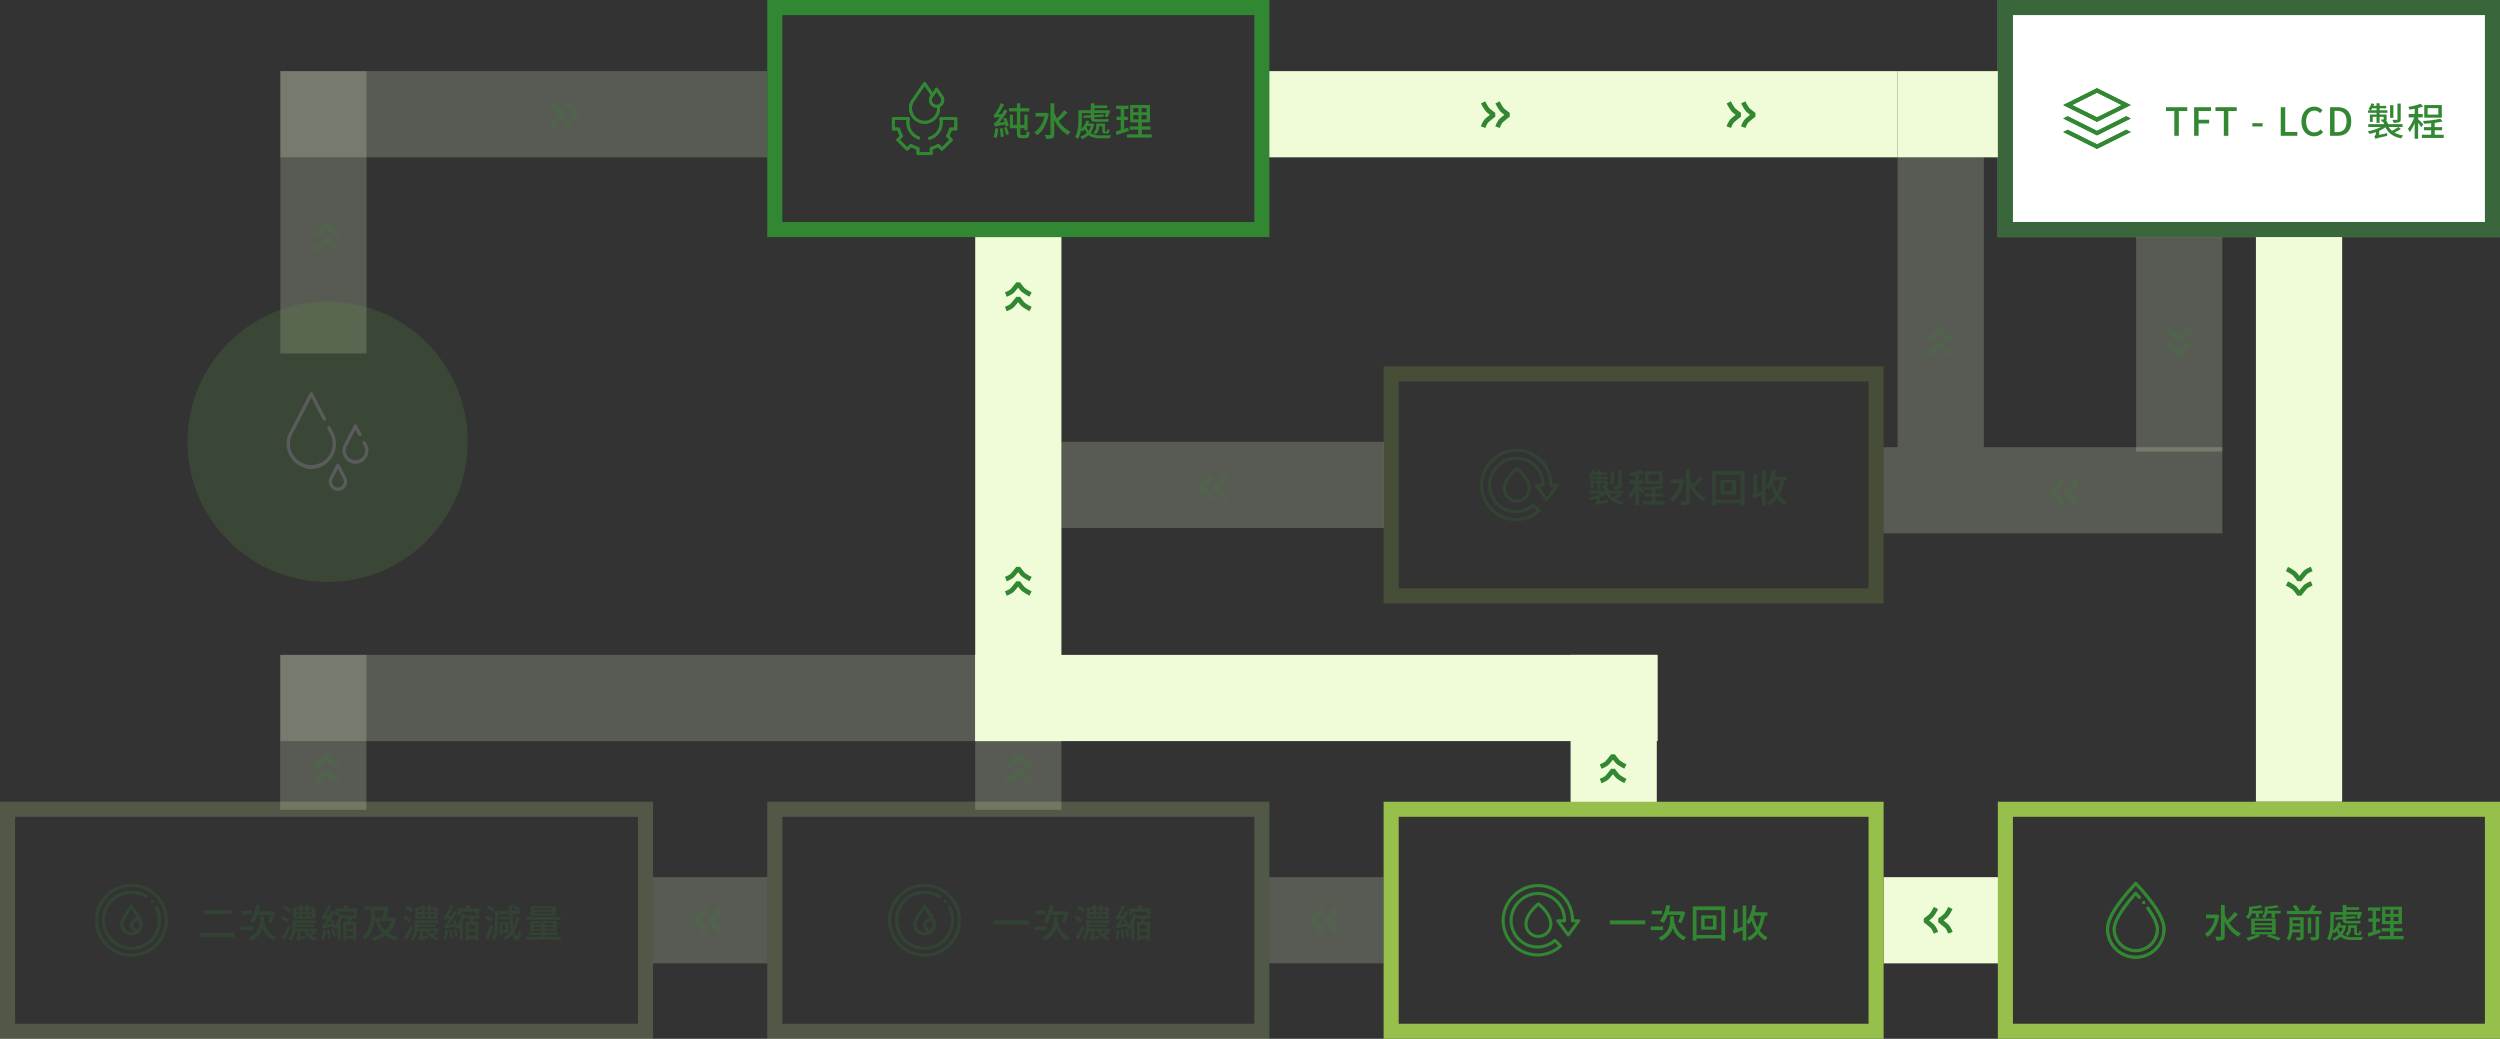 <svg xmlns="http://www.w3.org/2000/svg" xmlns:xlink="http://www.w3.org/1999/xlink" width="1160" height="482" viewBox="0 0 1160 482">
  <rect x="0" y="0" width="1160" height="482" fill="#333333" stroke="none"/>
  <defs>
    <clipPath id="clip-path">
      <rect id="Rectangle_2954" data-name="Rectangle 2954" width="40" height="40" fill="#328732" stroke="#707070" stroke-width="1"/>
    </clipPath>
  </defs>
  <g id="Group_51090" data-name="Group 51090" transform="translate(-10216.25 3539)">
    <rect id="Rectangle_3481" data-name="Rectangle 3481" width="40" height="130.998" transform="translate(10346.33 -3506)" fill="#effcd7" opacity="0.198"/>
    <rect id="Rectangle_3485" data-name="Rectangle 3485" width="40" height="225.92" transform="translate(10346.33 -3466) rotate(-90)" fill="#effcd7" opacity="0.198"/>
    <rect id="Rectangle_3459" data-name="Rectangle 3459" width="40" height="31.884" transform="translate(10668.75 -3195.134)" fill="#effcd7" opacity="0.198"/>
    <rect id="Rectangle_3491" data-name="Rectangle 3491" width="40" height="71.884" transform="translate(10346.25 -3235.134)" fill="#effcd7" opacity="0.198"/>
    <rect id="Rectangle_3460" data-name="Rectangle 3460" width="40" height="149.634" transform="translate(10708.75 -3294) rotate(-90)" fill="#effcd7" opacity="0.198"/>
    <rect id="Rectangle_3463" data-name="Rectangle 3463" width="40" height="157.16" transform="translate(11090.25 -3291.5) rotate(-90)" fill="#effcd7" opacity="0.198"/>
    <rect id="Rectangle_3464" data-name="Rectangle 3464" width="40" height="53" transform="translate(10805.25 -3092) rotate(-90)" fill="#effcd7" opacity="0.198"/>
    <rect id="Rectangle_3499" data-name="Rectangle 3499" width="40" height="53" transform="translate(10519.25 -3092) rotate(-90)" fill="#effcd7" opacity="0.198"/>
    <rect id="Rectangle_3468" data-name="Rectangle 3468" width="40" height="134.497" transform="translate(11136.75 -3331.5) rotate(180)" fill="#effcd7" opacity="0.198"/>
    <rect id="Rectangle_3471" data-name="Rectangle 3471" width="40" height="99.497" transform="translate(11247.41 -3329.503) rotate(180)" fill="#effcd7" opacity="0.198"/>
    <g id="Group_50960" data-name="Group 50960" transform="translate(1807 2494)" opacity="0.198">
      <g id="Rectangle_2945" data-name="Rectangle 2945" transform="translate(8765.25 -5661)" fill="none" stroke="#d2f09b" stroke-width="7">
        <rect width="233" height="110" stroke="none"/>
        <rect x="3.5" y="3.5" width="226" height="103" fill="none"/>
      </g>
      <g id="Group_49643" data-name="Group 49643" transform="translate(8358.25 -6601)">
        <path id="Path_85081" data-name="Path 85081" d="M.846-7.938V-6.1h16.38V-7.938Zm32.8-2.538a23.787,23.787,0,0,1-1.188,3.222c.4.18,1.062.522,1.4.7a24.288,24.288,0,0,0,1.872-5l-1.206-.684-.342.09H28.17c.252-.846.486-1.71.666-2.61L27-15.1a16.922,16.922,0,0,1-2.988,7.4,11.85,11.85,0,0,1,1.692.972,16.517,16.517,0,0,0,1.89-3.744ZM25.02-12.4H20.214v1.62H25.02Zm.468,7.272H19.836v1.674h5.652Zm5.094-4.752H28.8v1.494c0,2.484-.432,6.1-5.418,8.532a5.867,5.867,0,0,1,1.242,1.35,10.037,10.037,0,0,0,5.418-5.85,9.329,9.329,0,0,0,5.076,5.688A5.849,5.849,0,0,1,36.252-.162c-3.222-1.134-4.9-3.96-5.67-7.614V-9.882ZM52.9-11.844H51.3V-12.96h1.6Zm0,2.088H51.3v-1.1h1.6Zm-7.362-1.1h1.494v1.1H45.54Zm0-2.106h1.494v1.116H45.54Zm4.41,2.106v1.1h-1.6v-1.1Zm0-2.106v1.116h-1.6V-12.96ZM54.378-14H51.3V-15.12H49.95V-14h-1.6V-15.12H47.034V-14h-2.9v5.31H54.378Zm-11.286.972a15.574,15.574,0,0,0-2.916-1.836l-.792,1.242a14.652,14.652,0,0,1,2.88,1.98Zm-.954,4.7a14.863,14.863,0,0,0-2.9-1.728L38.448-8.82a15.526,15.526,0,0,1,2.9,1.89Zm-.216,2.682A61.7,61.7,0,0,1,38.9-.018l1.188,1.17C41.04-.522,42.1-2.646,42.93-4.5ZM53.6-2.88c-.576.414-1.386.918-2.052,1.3a5.807,5.807,0,0,1-1.026-1.3Zm.288,0h1.152V-4.1H45.216A5.855,5.855,0,0,0,45.27-4.9h8.46V-5.94H45.288V-6.7h9.54V-7.938h-11v2.322c0,1.836-.234,4.356-2,6.192a5.365,5.365,0,0,1,1.224.864,8.378,8.378,0,0,0,2-4.32H46.17V-.972a1.391,1.391,0,0,1-.738,1.3A4.186,4.186,0,0,1,46.1,1.53c.306-.216.828-.414,4.032-1.278A6.806,6.806,0,0,1,49.878-.9L47.61-.36V-2.88h1.512a7.42,7.42,0,0,0,5.112,4.266A5.154,5.154,0,0,1,55.1.2a8.1,8.1,0,0,1-2.646-1.08,15.156,15.156,0,0,0,2.214-1.26Zm11.322-9.144h6.93v1.44h1.548V-13.41H69.75a7.485,7.485,0,0,0-1.008-1.8l-1.332.558a9.069,9.069,0,0,1,.666,1.242H63.7v3.078h1.512Zm-7.182,8.5A17.544,17.544,0,0,1,57.276.594a6.552,6.552,0,0,1,1.17.45,23.55,23.55,0,0,0,.828-4.338Zm1.872.18A34.424,34.424,0,0,1,60.336.468l1.17-.324a34.552,34.552,0,0,0-.468-3.762Zm1.908-.378a24.546,24.546,0,0,1,.936,3.474l1.116-.432a27.147,27.147,0,0,0-1.026-3.4Zm3.87-7.218a16.647,16.647,0,0,1-2.16,5.49A15.467,15.467,0,0,0,62.478-8.37l-1.08.4a16.88,16.88,0,0,1,.63,1.674l-2.412.36a33.868,33.868,0,0,0,3.744-5.778l-1.224-.792c-.378.828-.828,1.692-1.3,2.5l-1.566.126a27.578,27.578,0,0,0,2.484-4.626l-1.314-.576a21.643,21.643,0,0,1-2.178,4.464c-.324.522-.612.882-.918.972a11.154,11.154,0,0,1,.45,1.386,7.771,7.771,0,0,1,2.25-.414A20.71,20.71,0,0,1,58.734-6.8c-.522.666-.882,1.116-1.278,1.206a9.152,9.152,0,0,1,.468,1.4c.324-.18.882-.342,4.446-.918.036.162.072.324.09.45l.756-.324-.09.126a7.4,7.4,0,0,1,.864,1.116,12.773,12.773,0,0,0,.774-1.08V1.4h1.368V-7.614a20.927,20.927,0,0,0,.99-3.006Zm6.282,6.912H68.778V-5.9h3.186ZM68.778-.72v-2h3.186v2Zm4.95-8.1v-1.35H67.014v1.35H69.5c-.09.522-.18,1.08-.288,1.584H67.374V1.386h1.4V.612h3.186V1.3h1.458V-7.236H70.7c.144-.5.288-1.026.45-1.584Z" transform="translate(511.154 1003)" fill="#328732"/>
        <g id="Mask_Group_560" data-name="Mask Group 560" transform="translate(460 975)" clip-path="url(#clip-path)">
          <g id="Group_49658" data-name="Group 49658" transform="translate(-7052.847 9579.15)">
            <g id="shield" transform="translate(7056 -9576)">
              <path id="Path_2013" data-name="Path 2013" d="M17.347,33.7A16.851,16.851,0,0,1,5.434,4.935,16.849,16.849,0,0,1,29.26,28.765,16.735,16.735,0,0,1,17.347,33.7Zm0-32.384A15.534,15.534,0,1,0,32.877,16.85,15.55,15.55,0,0,0,17.347,1.316Zm0,0" transform="translate(-0.5)" fill="#328732"/>
              <path id="Path_2014" data-name="Path 2014" d="M62.195,75.4a13.69,13.69,0,1,1,7.3-25.27.658.658,0,0,1-.7,1.113,12.362,12.362,0,1,0,4.414,4.827.658.658,0,0,1,1.171-.6,13.543,13.543,0,0,1,1.5,6.241A13.7,13.7,0,0,1,62.195,75.4Zm0,0" transform="translate(-45.348 -44.855)" fill="#328732"/>
              <path id="Path_2016" data-name="Path 2016" d="M188.47,158.509a5.712,5.712,0,0,0-.578-2.2l0,0a36.812,36.812,0,0,0-4.056-6.392.658.658,0,0,0-1.034,0c-.474.6-4.636,5.959-4.636,8.594a5.152,5.152,0,0,0,8.934,3.5h0A5.136,5.136,0,0,0,188.47,158.509Zm-1.687-1.44a4.025,4.025,0,0,1,.37,1.44,3.822,3.822,0,0,1-.873,2.436q-.086.007-.171.007a2,2,0,1,1,.674-3.883Zm-7.3,1.44c0-1.623,2.424-5.211,3.835-7.1a39.27,39.27,0,0,1,2.775,4.229,3.316,3.316,0,0,0-1.234,6.386,3.834,3.834,0,0,1-5.375-3.513Zm0,0" transform="translate(-166.47 -139.813)" fill="#328732"/>
              <path id="Path_2017" data-name="Path 2017" d="M395.4,114.795a.658.658,0,1,1-.658-.658A.658.658,0,0,1,395.4,114.795Zm0,0" transform="translate(-368.176 -106.624)" fill="#328732"/>
            </g>
            <path id="Path_2013-2" data-name="Path 2013" d="M17.347,33.7A16.851,16.851,0,0,1,5.434,4.935,16.849,16.849,0,0,1,29.26,28.765,16.735,16.735,0,0,1,17.347,33.7Zm0-32.384A15.534,15.534,0,1,0,32.877,16.85,15.55,15.55,0,0,0,17.347,1.316Zm0,0" transform="translate(7055.5 -9576)" fill="#328732"/>
            <path id="Path_2014-2" data-name="Path 2014" d="M62.195,75.4a13.69,13.69,0,1,1,7.3-25.27.658.658,0,0,1-.7,1.113,12.362,12.362,0,1,0,4.414,4.827.658.658,0,0,1,1.171-.6,13.543,13.543,0,0,1,1.5,6.241A13.7,13.7,0,0,1,62.195,75.4Zm0,0" transform="translate(7010.652 -9620.855)" fill="#328732"/>
            <path id="Path_2016-2" data-name="Path 2016" d="M188.47,158.509a5.712,5.712,0,0,0-.578-2.2l0,0a36.812,36.812,0,0,0-4.056-6.392.658.658,0,0,0-1.034,0c-.474.6-4.636,5.959-4.636,8.594a5.152,5.152,0,0,0,8.934,3.5h0A5.136,5.136,0,0,0,188.47,158.509Zm-1.687-1.44a4.025,4.025,0,0,1,.37,1.44,3.822,3.822,0,0,1-.873,2.436q-.086.007-.171.007a2,2,0,1,1,.674-3.883Zm-7.3,1.44c0-1.623,2.424-5.211,3.835-7.1a39.27,39.27,0,0,1,2.775,4.229,3.316,3.316,0,0,0-1.234,6.386,3.834,3.834,0,0,1-5.375-3.513Zm0,0" transform="translate(6889.53 -9715.813)" fill="#328732"/>
            <path id="Path_2017-2" data-name="Path 2017" d="M395.4,114.795a.658.658,0,1,1-.658-.658A.658.658,0,0,1,395.4,114.795Zm0,0" transform="translate(6687.824 -9682.624)" fill="#328732"/>
          </g>
        </g>
      </g>
    </g>
    <g id="Group_51002" data-name="Group 51002" transform="translate(1807 2494)" opacity="0.198">
      <g id="Rectangle_2945-2" data-name="Rectangle 2945" transform="translate(8409.25 -5661)" fill="none" stroke="#d2f09b" stroke-width="7">
        <rect width="303" height="110" stroke="none"/>
        <rect x="3.5" y="3.5" width="296" height="103" fill="none"/>
      </g>
      <g id="Group_49659" data-name="Group 49659" transform="translate(7990.25 -6601)">
        <path id="Path_85082" data-name="Path 85082" d="M2.592-12.6v1.818H15.444V-12.6ZM1.1-2.124V-.216h15.84V-2.124Zm32.544-8.352a23.787,23.787,0,0,1-1.188,3.222c.4.18,1.062.522,1.4.7a24.288,24.288,0,0,0,1.872-5l-1.206-.684-.342.09H28.17c.252-.846.486-1.71.666-2.61L27-15.1a16.922,16.922,0,0,1-2.988,7.4,11.85,11.85,0,0,1,1.692.972,16.517,16.517,0,0,0,1.89-3.744ZM25.02-12.4H20.214v1.62H25.02Zm.468,7.272H19.836v1.674h5.652Zm5.094-4.752H28.8v1.494c0,2.484-.432,6.1-5.418,8.532a5.867,5.867,0,0,1,1.242,1.35,10.037,10.037,0,0,0,5.418-5.85,9.329,9.329,0,0,0,5.076,5.688A5.849,5.849,0,0,1,36.252-.162c-3.222-1.134-4.9-3.96-5.67-7.614V-9.882ZM52.9-11.844H51.3V-12.96h1.6Zm0,2.088H51.3v-1.1h1.6Zm-7.362-1.1h1.494v1.1H45.54Zm0-2.106h1.494v1.116H45.54Zm4.41,2.106v1.1h-1.6v-1.1Zm0-2.106v1.116h-1.6V-12.96ZM54.378-14H51.3V-15.12H49.95V-14h-1.6V-15.12H47.034V-14h-2.9v5.31H54.378Zm-11.286.972a15.574,15.574,0,0,0-2.916-1.836l-.792,1.242a14.652,14.652,0,0,1,2.88,1.98Zm-.954,4.7a14.863,14.863,0,0,0-2.9-1.728L38.448-8.82a15.526,15.526,0,0,1,2.9,1.89Zm-.216,2.682A61.7,61.7,0,0,1,38.9-.018l1.188,1.17C41.04-.522,42.1-2.646,42.93-4.5ZM53.6-2.88c-.576.414-1.386.918-2.052,1.3a5.807,5.807,0,0,1-1.026-1.3Zm.288,0h1.152V-4.1H45.216A5.855,5.855,0,0,0,45.27-4.9h8.46V-5.94H45.288V-6.7h9.54V-7.938h-11v2.322c0,1.836-.234,4.356-2,6.192a5.365,5.365,0,0,1,1.224.864,8.378,8.378,0,0,0,2-4.32H46.17V-.972a1.391,1.391,0,0,1-.738,1.3A4.186,4.186,0,0,1,46.1,1.53c.306-.216.828-.414,4.032-1.278A6.806,6.806,0,0,1,49.878-.9L47.61-.36V-2.88h1.512a7.42,7.42,0,0,0,5.112,4.266A5.154,5.154,0,0,1,55.1.2a8.1,8.1,0,0,1-2.646-1.08,15.156,15.156,0,0,0,2.214-1.26Zm11.322-9.144h6.93v1.44h1.548V-13.41H69.75a7.485,7.485,0,0,0-1.008-1.8l-1.332.558a9.069,9.069,0,0,1,.666,1.242H63.7v3.078h1.512Zm-7.182,8.5A17.544,17.544,0,0,1,57.276.594a6.552,6.552,0,0,1,1.17.45,23.55,23.55,0,0,0,.828-4.338Zm1.872.18A34.424,34.424,0,0,1,60.336.468l1.17-.324a34.552,34.552,0,0,0-.468-3.762Zm1.908-.378a24.546,24.546,0,0,1,.936,3.474l1.116-.432a27.147,27.147,0,0,0-1.026-3.4Zm3.87-7.218a16.647,16.647,0,0,1-2.16,5.49A15.467,15.467,0,0,0,62.478-8.37l-1.08.4a16.88,16.88,0,0,1,.63,1.674l-2.412.36a33.868,33.868,0,0,0,3.744-5.778l-1.224-.792c-.378.828-.828,1.692-1.3,2.5l-1.566.126a27.578,27.578,0,0,0,2.484-4.626l-1.314-.576a21.643,21.643,0,0,1-2.178,4.464c-.324.522-.612.882-.918.972a11.154,11.154,0,0,1,.45,1.386,7.771,7.771,0,0,1,2.25-.414A20.71,20.71,0,0,1,58.734-6.8c-.522.666-.882,1.116-1.278,1.206a9.152,9.152,0,0,1,.468,1.4c.324-.18.882-.342,4.446-.918.036.162.072.324.09.45l.756-.324-.09.126a7.4,7.4,0,0,1,.864,1.116,12.773,12.773,0,0,0,.774-1.08V1.4h1.368V-7.614a20.927,20.927,0,0,0,.99-3.006Zm6.282,6.912H68.778V-5.9h3.186ZM68.778-.72v-2h3.186v2Zm4.95-8.1v-1.35H67.014v1.35H69.5c-.09.522-.18,1.08-.288,1.584H67.374V1.386h1.4V.612h3.186V1.3h1.458V-7.236H70.7c.144-.5.288-1.026.45-1.584ZM89.8-7.632A11.334,11.334,0,0,1,86.886-3.24a12.52,12.52,0,0,1-2.952-4.392Zm-7.794-5.04h4.284c-.27,1.188-.558,2.43-.864,3.456H81.954c.036-.666.054-1.314.054-1.926Zm8.838,3.366-.324.09h-3.24c.378-1.476.792-3.438,1.134-5.076H77.256v1.62H80.28v1.512c0,3.06-.324,7.524-4.014,10.872a7.1,7.1,0,0,1,1.206,1.422A13.844,13.844,0,0,0,81.81-7.632h.5A15.48,15.48,0,0,0,85.572-2.16,14.932,14.932,0,0,1,80.406.054a6.557,6.557,0,0,1,.972,1.566A17.61,17.61,0,0,0,86.886-.954a14.162,14.162,0,0,0,4.9,2.412,7.245,7.245,0,0,1,1.152-1.6A13.553,13.553,0,0,1,88.29-2.106a13.758,13.758,0,0,0,3.762-6.7ZM109.6-11.844H108V-12.96h1.6Zm0,2.088H108v-1.1h1.6Zm-7.362-1.1h1.494v1.1H102.24Zm0-2.106h1.494v1.116H102.24Zm4.41,2.106v1.1h-1.6v-1.1Zm0-2.106v1.116h-1.6V-12.96ZM111.078-14H108V-15.12h-1.35V-14h-1.6V-15.12h-1.314V-14h-2.9v5.31h10.242Zm-11.286.972a15.574,15.574,0,0,0-2.916-1.836l-.792,1.242a14.652,14.652,0,0,1,2.88,1.98Zm-.954,4.7a14.863,14.863,0,0,0-2.9-1.728L95.148-8.82a15.526,15.526,0,0,1,2.9,1.89Zm-.216,2.682A61.7,61.7,0,0,1,95.6-.018l1.188,1.17C97.74-.522,98.8-2.646,99.63-4.5ZM110.3-2.88c-.576.414-1.386.918-2.052,1.3a5.808,5.808,0,0,1-1.026-1.3Zm.288,0h1.152V-4.1h-9.828a5.855,5.855,0,0,0,.054-.792h8.46V-5.94h-8.442V-6.7h9.54V-7.938h-11v2.322c0,1.836-.234,4.356-2,6.192a5.365,5.365,0,0,1,1.224.864,8.378,8.378,0,0,0,2-4.32h1.116V-.972a1.391,1.391,0,0,1-.738,1.3A4.186,4.186,0,0,1,102.8,1.53c.306-.216.828-.414,4.032-1.278A6.805,6.805,0,0,1,106.578-.9l-2.268.54V-2.88h1.512a7.42,7.42,0,0,0,5.112,4.266A5.154,5.154,0,0,1,111.8.2a8.1,8.1,0,0,1-2.646-1.08,15.156,15.156,0,0,0,2.214-1.26Zm11.322-9.144h6.93v1.44h1.548V-13.41H126.45a7.485,7.485,0,0,0-1.008-1.8l-1.332.558a9.068,9.068,0,0,1,.666,1.242H120.4v3.078h1.512Zm-7.182,8.5a17.544,17.544,0,0,1-.756,4.122,6.552,6.552,0,0,1,1.17.45,23.549,23.549,0,0,0,.828-4.338Zm1.872.18a34.425,34.425,0,0,1,.432,3.816l1.17-.324a34.551,34.551,0,0,0-.468-3.762Zm1.908-.378a24.546,24.546,0,0,1,.936,3.474l1.116-.432a27.146,27.146,0,0,0-1.026-3.4Zm3.87-7.218a16.647,16.647,0,0,1-2.16,5.49,15.467,15.467,0,0,0-1.044-2.916l-1.08.4a16.879,16.879,0,0,1,.63,1.674l-2.412.36a33.868,33.868,0,0,0,3.744-5.778l-1.224-.792c-.378.828-.828,1.692-1.3,2.5l-1.566.126a27.578,27.578,0,0,0,2.484-4.626l-1.314-.576a21.644,21.644,0,0,1-2.178,4.464c-.324.522-.612.882-.918.972a11.155,11.155,0,0,1,.45,1.386,7.771,7.771,0,0,1,2.25-.414A20.709,20.709,0,0,1,115.434-6.8c-.522.666-.882,1.116-1.278,1.206a9.152,9.152,0,0,1,.468,1.4c.324-.18.882-.342,4.446-.918.036.162.072.324.09.45l.756-.324-.09.126a7.4,7.4,0,0,1,.864,1.116,12.776,12.776,0,0,0,.774-1.08V1.4h1.368V-7.614a20.926,20.926,0,0,0,.99-3.006Zm6.282,6.912h-3.186V-5.9h3.186ZM125.478-.72v-2h3.186v2Zm4.95-8.1v-1.35h-6.714v1.35H126.2c-.09.522-.18,1.08-.288,1.584h-1.836V1.386h1.4V.612h3.186V1.3h1.458V-7.236H127.4c.144-.5.288-1.026.45-1.584Zm7.308-4.392a11.525,11.525,0,0,0-2.952-1.746l-.954,1.188a13.616,13.616,0,0,1,2.916,1.89Zm-.846,4.7a11.864,11.864,0,0,0-2.97-1.656l-.936,1.224a12.41,12.41,0,0,1,2.934,1.782Zm-1.26,2.772A52.963,52.963,0,0,1,133.182.216l1.512.864a62.206,62.206,0,0,0,2.286-5.958Zm7.236-.126v2.376H141.12V-5.868Zm1.17,3.618V-7.128h-4.068v5.922h1.152V-2.25Zm-.018-7.38H139.95v1.26h4.068Zm3.672.18a19.069,19.069,0,0,1-1.3,4.05c-.216-1.566-.378-3.438-.5-5.472h3.438v-1.476h-.846l.882-.864a10.11,10.11,0,0,0-2.358-1.836l-.9.846a11.449,11.449,0,0,1,2.25,1.854h-2.538c-.036-.846-.054-1.71-.072-2.574h-1.53c.018.882.054,1.746.09,2.574H137.79v4.86c0,2.43-.162,5.724-1.656,8.046a6.241,6.241,0,0,1,1.26.864c1.62-2.484,1.872-6.264,1.872-8.91v-3.384h5.094a55.5,55.5,0,0,0,.828,7.65A11.208,11.208,0,0,1,141.606.2a9.216,9.216,0,0,1,1.116,1.1,13.5,13.5,0,0,0,2.934-2.7c.558,1.764,1.314,2.772,2.358,2.79.684.018,1.44-.72,1.818-3.762a4.506,4.506,0,0,1-1.188-.864c-.108,1.728-.324,2.664-.63,2.664-.45-.018-.864-.954-1.206-2.5a21.157,21.157,0,0,0,2.34-6.12Zm16.578-3.366h-8.226v-.81h8.226Zm0,1.71h-8.226v-.828h8.226Zm1.692-3.438H154.422v4.356H165.96Zm2.3,5.04H152.19V-8.28h16.074ZM155.682-4.05V-4.9h3.69v.846Zm0-2.592h3.69v.828h-3.69Zm9.126.828h-3.816v-.828h3.816Zm0,1.764h-3.816V-4.9h3.816ZM160.992-.288v-.864h5.814V-2.286h-5.814V-3.1h5.454V-7.6H154.1v4.5h5.274v.81h-5.724v1.134h5.724v.864h-7.254V.99h16.218V-.288Z" transform="translate(510.902 1003)" fill="#328732"/>
        <g id="Mask_Group_560-2" data-name="Mask Group 560" transform="translate(460 975)" clip-path="url(#clip-path)">
          <g id="Group_49658-2" data-name="Group 49658" transform="translate(-7052.847 9579.15)">
            <g id="shield-2" data-name="shield" transform="translate(7056 -9576)">
              <path id="Path_2013-3" data-name="Path 2013" d="M17.347,33.7A16.851,16.851,0,0,1,5.434,4.935,16.849,16.849,0,0,1,29.26,28.765,16.735,16.735,0,0,1,17.347,33.7Zm0-32.384A15.534,15.534,0,1,0,32.877,16.85,15.55,15.55,0,0,0,17.347,1.316Zm0,0" transform="translate(-0.5)" fill="#328732"/>
              <path id="Path_2014-3" data-name="Path 2014" d="M62.195,75.4a13.69,13.69,0,1,1,7.3-25.27.658.658,0,0,1-.7,1.113,12.362,12.362,0,1,0,4.414,4.827.658.658,0,0,1,1.171-.6,13.543,13.543,0,0,1,1.5,6.241A13.7,13.7,0,0,1,62.195,75.4Zm0,0" transform="translate(-45.348 -44.855)" fill="#328732"/>
              <path id="Path_2016-3" data-name="Path 2016" d="M188.47,158.509a5.712,5.712,0,0,0-.578-2.2l0,0a36.812,36.812,0,0,0-4.056-6.392.658.658,0,0,0-1.034,0c-.474.6-4.636,5.959-4.636,8.594a5.152,5.152,0,0,0,8.934,3.5h0A5.136,5.136,0,0,0,188.47,158.509Zm-1.687-1.44a4.025,4.025,0,0,1,.37,1.44,3.822,3.822,0,0,1-.873,2.436q-.086.007-.171.007a2,2,0,1,1,.674-3.883Zm-7.3,1.44c0-1.623,2.424-5.211,3.835-7.1a39.27,39.27,0,0,1,2.775,4.229,3.316,3.316,0,0,0-1.234,6.386,3.834,3.834,0,0,1-5.375-3.513Zm0,0" transform="translate(-166.47 -139.813)" fill="#328732"/>
              <path id="Path_2017-3" data-name="Path 2017" d="M395.4,114.795a.658.658,0,1,1-.658-.658A.658.658,0,0,1,395.4,114.795Zm0,0" transform="translate(-368.176 -106.624)" fill="#328732"/>
            </g>
            <path id="Path_2013-4" data-name="Path 2013" d="M17.347,33.7A16.851,16.851,0,0,1,5.434,4.935,16.849,16.849,0,0,1,29.26,28.765,16.735,16.735,0,0,1,17.347,33.7Zm0-32.384A15.534,15.534,0,1,0,32.877,16.85,15.55,15.55,0,0,0,17.347,1.316Zm0,0" transform="translate(7055.5 -9576)" fill="#328732"/>
            <path id="Path_2014-4" data-name="Path 2014" d="M62.195,75.4a13.69,13.69,0,1,1,7.3-25.27.658.658,0,0,1-.7,1.113,12.362,12.362,0,1,0,4.414,4.827.658.658,0,0,1,1.171-.6,13.543,13.543,0,0,1,1.5,6.241A13.7,13.7,0,0,1,62.195,75.4Zm0,0" transform="translate(7010.652 -9620.855)" fill="#328732"/>
            <path id="Path_2016-4" data-name="Path 2016" d="M188.47,158.509a5.712,5.712,0,0,0-.578-2.2l0,0a36.812,36.812,0,0,0-4.056-6.392.658.658,0,0,0-1.034,0c-.474.6-4.636,5.959-4.636,8.594a5.152,5.152,0,0,0,8.934,3.5h0A5.136,5.136,0,0,0,188.47,158.509Zm-1.687-1.44a4.025,4.025,0,0,1,.37,1.44,3.822,3.822,0,0,1-.873,2.436q-.086.007-.171.007a2,2,0,1,1,.674-3.883Zm-7.3,1.44c0-1.623,2.424-5.211,3.835-7.1a39.27,39.27,0,0,1,2.775,4.229,3.316,3.316,0,0,0-1.234,6.386,3.834,3.834,0,0,1-5.375-3.513Zm0,0" transform="translate(6889.53 -9715.813)" fill="#328732"/>
            <path id="Path_2017-4" data-name="Path 2017" d="M395.4,114.795a.658.658,0,1,1-.658-.658A.658.658,0,0,1,395.4,114.795Zm0,0" transform="translate(6687.824 -9682.624)" fill="#328732"/>
          </g>
        </g>
      </g>
    </g>
    <g id="Group_50962" data-name="Group 50962" transform="translate(1807 2494)" opacity="0.198">
      <g id="Rectangle_2984" data-name="Rectangle 2984" transform="translate(9051.25 -5863)" fill="none" stroke="#97bf4b" stroke-width="7">
        <rect width="232" height="110" stroke="none"/>
        <rect x="3.5" y="3.5" width="225" height="103" fill="none"/>
      </g>
      <g id="Group_49646" data-name="Group 49646" transform="translate(8634.25 -6803)">
        <path id="Path_85078" data-name="Path 85078" d="M16.11-14.94H14.6v7.254c0,.234-.072.306-.342.306C14-7.362,13.14-7.362,12.24-7.4a5.589,5.589,0,0,1,.5,1.35A7.579,7.579,0,0,0,15.39-6.3c.558-.2.72-.576.72-1.368Zm-3.42.738H11.178v5.886H12.69ZM2.322-11.826c.18-.27.4-.576.594-.918H4.878v.918Zm12.69,7.758A23.247,23.247,0,0,1,12.06-2.286a7.238,7.238,0,0,1-1.53-1.782h6.444V-5.4h-6.7a11.4,11.4,0,0,0-.756-1.476l-.306.09c.27-.2.342-.45.342-.954V-9.864H6.318v-.792H9.936v-1.17H6.318v-.918h3.06v-1.134H6.318V-15.1H4.878v1.224H3.492l.324-.864-1.278-.324a7.979,7.979,0,0,1-1.422,2.682,6.594,6.594,0,0,1,1.044.558H.972v1.17H4.878v.792H1.8v3.438H3.114V-8.784H4.878v2.79h1.44v-2.79H8.19v1.062c0,.144-.036.18-.2.2-.144,0-.576,0-1.1-.018a4,4,0,0,1,.432,1.026c.36,0,.684,0,.972-.018l-.342.09A9.327,9.327,0,0,1,8.46-5.4H1.044v1.332h5.85A19.945,19.945,0,0,1,.738-2.088a6.372,6.372,0,0,1,.9,1.206,18.024,18.024,0,0,0,2.952-.81v.5A1.613,1.613,0,0,1,3.816.27a4.164,4.164,0,0,1,.54,1.1v.126c.36-.252.918-.4,5.454-1.458a11.08,11.08,0,0,1,.072-1.26L6.12-.414V-2.286a14.77,14.77,0,0,0,2.9-1.674C10.368-1.188,12.726.5,16.326,1.206a5.379,5.379,0,0,1,.936-1.332,12,12,0,0,1-4.086-1.368A20.232,20.232,0,0,0,16.218-3.2ZM33.552-9.81H28.584v-3.024h4.968Zm1.62-4.446H27.036v5.868h8.136Zm-8.6,9a33.054,33.054,0,0,0-2.376-2.43v-.828H26.3V-10.1H24.192v-2.79a17.443,17.443,0,0,0,2.3-.7l-1.152-1.278a27.212,27.212,0,0,1-5.688,1.44,6.331,6.331,0,0,1,.486,1.3c.774-.108,1.6-.234,2.43-.4v2.43H19.8v1.584h2.556a18.346,18.346,0,0,1-2.9,5.274,9.015,9.015,0,0,1,.81,1.548,17.749,17.749,0,0,0,2.3-4.194V1.386h1.62V-6.03a22.353,22.353,0,0,1,1.4,2.088Zm5.31,4.77v-2.07h3.438V-4H31.878V-6.012a28.352,28.352,0,0,0,3.636-.648L34.488-7.9A50.183,50.183,0,0,1,26.46-6.876a4.858,4.858,0,0,1,.4,1.26c1.062-.036,2.214-.108,3.366-.216V-4H26.874v1.44h3.348v2.07h-4.3V1.008H36.054V-.486Zm12.2-10.206-.306.072H39.06v1.692h4.1a12.135,12.135,0,0,1-4.7,7.38,6.673,6.673,0,0,1,1.35,1.314C42.336-2.07,44.352-5.526,45.2-10.26Zm8.244-1.17A29.178,29.178,0,0,1,49-8.1a17.29,17.29,0,0,1-1.26-2.682v-4.3H45.972V-.774c0,.306-.126.4-.414.4-.306.018-1.242.018-2.25-.036a7.651,7.651,0,0,1,.63,1.872,7.226,7.226,0,0,0,2.97-.378c.612-.288.828-.828.828-1.854v-6.57a15.66,15.66,0,0,0,6.336,7,6.51,6.51,0,0,1,1.242-1.53A13.918,13.918,0,0,1,49.788-6.8a49.084,49.084,0,0,0,4.068-3.96ZM67.518-5.094H63.684V-8.766h3.834ZM62.1-10.242v6.606h7.092v-6.606ZM59.922-1.116V-12.708h11.5V-1.116Zm-1.728-13.3V1.422h1.728V.45h11.5v.972h1.8v-15.84ZM81.36-4.968l-2.394.756v-8.91H77.328v8.694A1.346,1.346,0,0,1,76.7-3.2a7.1,7.1,0,0,1,.648,1.53c.378-.288.936-.594,4.014-1.674V1.44h1.656V-14.814H81.36Zm5.112-5.148h3.456a18.333,18.333,0,0,1-1.638,5.4,20.7,20.7,0,0,1-1.962-5.022Zm6.336,0V-11.7H86.976a28.994,28.994,0,0,0,.7-3.114l-1.71-.288c-.486,3.06-1.4,5.94-2.916,7.722a11.624,11.624,0,0,1,1.17,1.422,10.131,10.131,0,0,0,1.206-1.836A22,22,0,0,0,87.39-3.222a10.209,10.209,0,0,1-4,3.312,7.482,7.482,0,0,1,1.062,1.386,12.44,12.44,0,0,0,3.87-3.24A11.677,11.677,0,0,0,91.8,1.35,5.648,5.648,0,0,1,92.97,0a10.419,10.419,0,0,1-3.69-3.186,20.5,20.5,0,0,0,2.322-6.93Z" transform="translate(511.262 1003)" fill="#328732"/>
        <g id="Mask_Group_560-3" data-name="Mask Group 560" transform="translate(460 975)" clip-path="url(#clip-path)">
          <g id="Group_49654" data-name="Group 49654" transform="translate(-7314.259 9756.536)">
            <path id="Path_2009" data-name="Path 2009" d="M155.07,155.968a6.491,6.491,0,0,1-6.483-6.483c0-5.133,5.8-9.683,6.047-9.874a.713.713,0,0,1,.873,0c.247.191,6.047,4.741,6.047,9.874A6.491,6.491,0,0,1,155.07,155.968Zm0-14.865c-1.3,1.126-5.057,4.7-5.057,8.382a5.057,5.057,0,1,0,10.114,0C160.127,145.8,156.371,142.229,155.07,141.1Z" transform="translate(7178.011 -9884.309)" fill="#328732"/>
            <path id="Path_2012" data-name="Path 2012" d="M16.65,54.053A16.44,16.44,0,0,1,4.908,49.144,16.843,16.843,0,0,1,0,37.312v-.1A16.67,16.67,0,0,1,5.148,25.37a16.588,16.588,0,0,1,23.565-.011A16.717,16.717,0,0,1,33.6,36.785H35.8a.713.713,0,0,1,.573,1.138L31.5,44.5a.713.713,0,0,1-1.145,0l-4.876-6.572a.713.713,0,0,1,.573-1.138h2.4A11.564,11.564,0,0,0,16.99,25.547h-.055a11.573,11.573,0,0,0-8.1,3.356l-.013.012a11.485,11.485,0,0,0-3.7,8.375,11.706,11.706,0,0,0,3.322,8.2A11.277,11.277,0,0,0,16.6,48.95h.055a11.683,11.683,0,0,0,7.591-2.883.713.713,0,0,1,.968.021l2.657,2.563a.713.713,0,0,1-.013,1.039A16.536,16.536,0,0,1,16.65,54.053Zm.287-32.173a15.107,15.107,0,0,0-10.781,4.5l-.007.007A15.252,15.252,0,0,0,1.426,37.221v.087A15.422,15.422,0,0,0,5.921,48.139a15.1,15.1,0,0,0,20.4,1l-1.636-1.578a13.164,13.164,0,0,1-8.026,2.817H16.6a12.694,12.694,0,0,1-9.173-3.888A13.123,13.123,0,0,1,3.7,37.294a12.9,12.9,0,0,1,4.136-9.4,13.012,13.012,0,0,1,9.1-3.769h.059a13,13,0,0,1,12.9,13.067V37.5a.713.713,0,0,1-.713.713H27.469l3.459,4.662,3.459-4.662h-1.5a.713.713,0,0,1-.713-.712v-.291A15.307,15.307,0,0,0,27.7,26.365,15.084,15.084,0,0,0,16.936,21.879Z" transform="translate(7316 -9773.789)" fill="#328732"/>
          </g>
        </g>
      </g>
    </g>
    <g id="Group_50965" data-name="Group 50965" transform="translate(1807 2494)">
      <g id="Rectangle_2985" data-name="Rectangle 2985" transform="translate(9336.25 -6033)" fill="#fff" stroke="#3a663b" stroke-width="7">
        <rect width="233" height="110" stroke="none"/>
        <rect x="3.5" y="3.5" width="226" height="103" fill="none"/>
      </g>
      <g id="Group_49647" data-name="Group 49647" transform="translate(8902.25 -6973)">
        <path id="Path_85076" data-name="Path 85076" d="M4.446,0H6.534V-11.5H10.44v-1.764H.558V-11.5H4.446Zm9.18,0h2.088V-5.706h4.9V-7.452h-4.9V-11.5h5.76v-1.764H13.626ZM27.414,0H29.5V-11.5h3.906v-1.764H23.526V-11.5h3.888Zm13.23-4.32H45.4V-5.85H40.644ZM53.82,0h7.7V-1.764H55.908v-11.5H53.82ZM69.336.234a5.231,5.231,0,0,0,4.122-1.908L72.342-2.988a3.832,3.832,0,0,1-2.934,1.4c-2.34,0-3.816-1.926-3.816-5.076,0-3.114,1.584-5.022,3.87-5.022a3.524,3.524,0,0,1,2.592,1.188l1.134-1.332A5.105,5.105,0,0,0,69.426-13.5c-3.348,0-5.976,2.592-5.976,6.912C63.45-2.25,66.006.234,69.336.234ZM76.7,0h3.546c3.96,0,6.282-2.376,6.282-6.678,0-4.32-2.322-6.588-6.39-6.588H76.7Zm2.088-1.71v-9.846h1.206c2.844,0,4.374,1.566,4.374,4.878,0,3.294-1.53,4.968-4.374,4.968Zm30.708-13.23h-1.512v7.254c0,.234-.072.306-.342.306-.252.018-1.116.018-2.016-.018a5.589,5.589,0,0,1,.5,1.35,7.579,7.579,0,0,0,2.646-.252c.558-.2.72-.576.72-1.368Zm-3.42.738h-1.512v5.886h1.512ZM95.706-11.826c.18-.27.4-.576.594-.918h1.962v.918ZM108.4-4.068a23.247,23.247,0,0,1-2.952,1.782,7.238,7.238,0,0,1-1.53-1.782h6.444V-5.4h-6.7a11.4,11.4,0,0,0-.756-1.476l-.306.09c.27-.2.342-.45.342-.954V-9.864H99.7v-.792h3.618v-1.17H99.7v-.918h3.06v-1.134H99.7V-15.1h-1.44v1.224H96.876l.324-.864-1.278-.324A7.979,7.979,0,0,1,94.5-12.384a6.594,6.594,0,0,1,1.044.558H94.356v1.17h3.906v.792H95.184v3.438H96.5V-8.784h1.764v2.79H99.7v-2.79h1.872v1.062c0,.144-.036.18-.2.2-.144,0-.576,0-1.1-.018a4,4,0,0,1,.432,1.026c.36,0,.684,0,.972-.018l-.342.09a9.327,9.327,0,0,1,.5,1.044H94.428v1.332h5.85a19.945,19.945,0,0,1-6.156,1.98,6.372,6.372,0,0,1,.9,1.206,18.024,18.024,0,0,0,2.952-.81v.5A1.613,1.613,0,0,1,97.2.27a4.164,4.164,0,0,1,.54,1.1v.126c.36-.252.918-.4,5.454-1.458a11.079,11.079,0,0,1,.072-1.26L99.5-.414V-2.286a14.77,14.77,0,0,0,2.9-1.674c1.35,2.772,3.708,4.464,7.308,5.166a5.379,5.379,0,0,1,.936-1.332,12,12,0,0,1-4.086-1.368A20.232,20.232,0,0,0,109.6-3.2Zm18.54-5.742h-4.968v-3.024h4.968Zm1.62-4.446H120.42v5.868h8.136Zm-8.6,9a33.053,33.053,0,0,0-2.376-2.43v-.828h2.106V-10.1h-2.106v-2.79a17.443,17.443,0,0,0,2.3-.7l-1.152-1.278a27.212,27.212,0,0,1-5.688,1.44,6.331,6.331,0,0,1,.486,1.3c.774-.108,1.6-.234,2.43-.4v2.43h-2.772v1.584h2.556a18.346,18.346,0,0,1-2.9,5.274,9.014,9.014,0,0,1,.81,1.548,17.749,17.749,0,0,0,2.3-4.194V1.386h1.62V-6.03a22.352,22.352,0,0,1,1.4,2.088Zm5.31,4.77v-2.07H128.7V-4h-3.438V-6.012A28.352,28.352,0,0,0,128.9-6.66L127.872-7.9a50.183,50.183,0,0,1-8.028,1.026,4.858,4.858,0,0,1,.4,1.26c1.062-.036,2.214-.108,3.366-.216V-4h-3.348v1.44h3.348v2.07h-4.3V1.008h10.134V-.486Z" transform="translate(511.442 1003)" fill="#328732"/>
        <g id="Mask_Group_560-4" data-name="Mask Group 560" transform="translate(460 975)" clip-path="url(#clip-path)">
          <g id="Group_49652" data-name="Group 49652" transform="translate(-7563.674 9895.911)">
            <path id="Path_690" data-name="Path 690" d="M530.345,483.714l-15.671-7.835L499,483.714l15.672,7.791Zm-15.928,5.573-10.191-5.049-.462-.229-.587-.29.586-.293.462-.231,10.188-5.1.115-.057.146-.073.146.073.115.057,10.185,5.1.462.231.584.293-.586.29-.462.229-10.184,5.049-.114.057-.146.072-.144-.072Z" transform="translate(7069 -10365.879)" fill="#328732"/>
            <path id="Path_691" data-name="Path 691" d="M514.88,499.8l-.068.034h-.138c-.137,0-.139,0-13.582-6.72L499,494.159l15.674,7.836,15.672-7.836-2.091-1.045-13.32,6.658Z" transform="translate(7069 -10363.817)" fill="#328732"/>
            <path id="Path_692" data-name="Path 692" d="M530.349,488.553l-2.092-1.044-13.32,6.66-.115.058-.146.073-.146-.073-.115-.058-13.323-6.66L499,488.553l15.676,7.836Z" transform="translate(7069 -10364.488)" fill="#328732"/>
            <path id="Path_690-2" data-name="Path 690" d="M530.345,483.714l-15.671-7.835L499,483.714l15.672,7.791Zm-15.928,5.573-10.191-5.049-.462-.229-.587-.29.586-.293.462-.231,10.188-5.1.115-.057.146-.073.146.073.115.057,10.185,5.1.462.231.584.293-.586.29-.462.229-10.184,5.049-.114.057-.146.072-.144-.072Z" transform="translate(7069 -10365.879)" fill="#328732"/>
            <path id="Path_691-2" data-name="Path 691" d="M514.88,499.8l-.068.034h-.138c-.137,0-.139,0-13.582-6.72L499,494.159l15.674,7.836,15.672-7.836-2.091-1.045-13.32,6.658Z" transform="translate(7069 -10363.817)" fill="#328732"/>
            <path id="Path_692-2" data-name="Path 692" d="M530.349,488.553l-2.092-1.044-13.32,6.66-.115.058-.146.073-.146-.073-.115-.058-13.323-6.66L499,488.553l15.676,7.836Z" transform="translate(7069 -10364.488)" fill="#328732"/>
          </g>
        </g>
      </g>
    </g>
    <g id="Group_50966" data-name="Group 50966" transform="translate(1751 2389.703)" opacity="0.198">
      <g id="Group_4011" data-name="Group 4011" transform="translate(9469.891 -5763.299) rotate(-90)">
        <path id="Path_1270" data-name="Path 1270" d="M4.627,12.379l2.078-.763A11.238,11.238,0,0,0,4.938,8.339C4.486,7.887,3.367,6.973,2.5,6.276a21.574,21.574,0,0,0,1.839-1.52A20.96,20.96,0,0,0,6.654,1L4.678,0a20.081,20.081,0,0,1-1.9,3.191A34.1,34.1,0,0,1,.034,5.351L0,7.12c.751.589,2.823,2.235,3.373,2.786a9.587,9.587,0,0,1,1.254,2.474Z" fill="#328732"/>
      </g>
      <g id="Group_4011-2" data-name="Group 4011" transform="translate(9469.891 -5770.004) rotate(-90)">
        <path id="Path_1270-2" data-name="Path 1270" d="M4.627,12.379l2.078-.763A11.238,11.238,0,0,0,4.938,8.339C4.486,7.887,3.367,6.973,2.5,6.276a21.574,21.574,0,0,0,1.839-1.52A20.96,20.96,0,0,0,6.654,1L4.678,0a20.081,20.081,0,0,1-1.9,3.191A34.1,34.1,0,0,1,.034,5.351L0,7.12c.751.589,2.823,2.235,3.373,2.786a9.587,9.587,0,0,1,1.254,2.474Z" fill="#328732"/>
      </g>
    </g>
    <g id="Group_50967" data-name="Group 50967" transform="translate(5404.076 -12786.381) rotate(90)" opacity="0.198">
      <g id="Group_4011-3" data-name="Group 4011" transform="translate(9469.891 -5763.299) rotate(-90)">
        <path id="Path_1270-3" data-name="Path 1270" d="M4.627,12.379l2.078-.763A11.238,11.238,0,0,0,4.938,8.339C4.486,7.887,3.367,6.973,2.5,6.276a21.574,21.574,0,0,0,1.839-1.52A20.96,20.96,0,0,0,6.654,1L4.678,0a20.081,20.081,0,0,1-1.9,3.191A34.1,34.1,0,0,1,.034,5.351L0,7.12c.751.589,2.823,2.235,3.373,2.786a9.587,9.587,0,0,1,1.254,2.474Z" fill="#328732"/>
      </g>
      <g id="Group_4011-4" data-name="Group 4011" transform="translate(9469.891 -5770.004) rotate(-90)">
        <path id="Path_1270-4" data-name="Path 1270" d="M4.627,12.379l2.078-.763A11.238,11.238,0,0,0,4.938,8.339C4.486,7.887,3.367,6.973,2.5,6.276a21.574,21.574,0,0,0,1.839-1.52A20.96,20.96,0,0,0,6.654,1L4.678,0a20.081,20.081,0,0,1-1.9,3.191A34.1,34.1,0,0,1,.034,5.351L0,7.12c.751.589,2.823,2.235,3.373,2.786a9.587,9.587,0,0,1,1.254,2.474Z" fill="#328732"/>
      </g>
    </g>
    <g id="Group_50968" data-name="Group 50968" transform="translate(5060.561 -12588.08) rotate(90)" opacity="0.198">
      <g id="Group_4011-5" data-name="Group 4011" transform="translate(9469.891 -5763.299) rotate(-90)">
        <path id="Path_1270-5" data-name="Path 1270" d="M4.627,12.379l2.078-.763A11.238,11.238,0,0,0,4.938,8.339C4.486,7.887,3.367,6.973,2.5,6.276a21.574,21.574,0,0,0,1.839-1.52A20.96,20.96,0,0,0,6.654,1L4.678,0a20.081,20.081,0,0,1-1.9,3.191A34.1,34.1,0,0,1,.034,5.351L0,7.12c.751.589,2.823,2.235,3.373,2.786a9.587,9.587,0,0,1,1.254,2.474Z" fill="#328732"/>
      </g>
      <g id="Group_4011-6" data-name="Group 4011" transform="translate(9469.891 -5770.004) rotate(-90)">
        <path id="Path_1270-6" data-name="Path 1270" d="M4.627,12.379l2.078-.763A11.238,11.238,0,0,0,4.938,8.339C4.486,7.887,3.367,6.973,2.5,6.276a21.574,21.574,0,0,0,1.839-1.52A20.96,20.96,0,0,0,6.654,1L4.678,0a20.081,20.081,0,0,1-1.9,3.191A34.1,34.1,0,0,1,.034,5.351L0,7.12c.751.589,2.823,2.235,3.373,2.786a9.587,9.587,0,0,1,1.254,2.474Z" fill="#328732"/>
      </g>
    </g>
    <g id="Group_51013" data-name="Group 51013" transform="translate(4774.561 -12588.08) rotate(90)" opacity="0.198">
      <g id="Group_4011-7" data-name="Group 4011" transform="translate(9469.891 -5763.299) rotate(-90)">
        <path id="Path_1270-7" data-name="Path 1270" d="M4.627,12.379l2.078-.763A11.238,11.238,0,0,0,4.938,8.339C4.486,7.887,3.367,6.973,2.5,6.276a21.574,21.574,0,0,0,1.839-1.52A20.96,20.96,0,0,0,6.654,1L4.678,0a20.081,20.081,0,0,1-1.9,3.191A34.1,34.1,0,0,1,.034,5.351L0,7.12c.751.589,2.823,2.235,3.373,2.786a9.587,9.587,0,0,1,1.254,2.474Z" fill="#328732"/>
      </g>
      <g id="Group_4011-8" data-name="Group 4011" transform="translate(9469.891 -5770.004) rotate(-90)">
        <path id="Path_1270-8" data-name="Path 1270" d="M4.627,12.379l2.078-.763A11.238,11.238,0,0,0,4.938,8.339C4.486,7.887,3.367,6.973,2.5,6.276a21.574,21.574,0,0,0,1.839-1.52A20.96,20.96,0,0,0,6.654,1L4.678,0a20.081,20.081,0,0,1-1.9,3.191A34.1,34.1,0,0,1,.034,5.351L0,7.12c.751.589,2.823,2.235,3.373,2.786a9.587,9.587,0,0,1,1.254,2.474Z" fill="#328732"/>
      </g>
    </g>
    <g id="Group_50972" data-name="Group 50972" transform="translate(5009.541 -12789.08) rotate(90)" opacity="0.198">
      <g id="Group_4011-9" data-name="Group 4011" transform="translate(9469.891 -5763.299) rotate(-90)">
        <path id="Path_1270-9" data-name="Path 1270" d="M4.627,12.379l2.078-.763A11.238,11.238,0,0,0,4.938,8.339C4.486,7.887,3.367,6.973,2.5,6.276a21.574,21.574,0,0,0,1.839-1.52A20.96,20.96,0,0,0,6.654,1L4.678,0a20.081,20.081,0,0,1-1.9,3.191A34.1,34.1,0,0,1,.034,5.351L0,7.12c.751.589,2.823,2.235,3.373,2.786a9.587,9.587,0,0,1,1.254,2.474Z" fill="#328732"/>
      </g>
      <g id="Group_4011-10" data-name="Group 4011" transform="translate(9469.891 -5770.004) rotate(-90)">
        <path id="Path_1270-10" data-name="Path 1270" d="M4.627,12.379l2.078-.763A11.238,11.238,0,0,0,4.938,8.339C4.486,7.887,3.367,6.973,2.5,6.276a21.574,21.574,0,0,0,1.839-1.52A20.96,20.96,0,0,0,6.654,1L4.678,0a20.081,20.081,0,0,1-1.9,3.191A34.1,34.1,0,0,1,.034,5.351L0,7.12c.751.589,2.823,2.235,3.373,2.786a9.587,9.587,0,0,1,1.254,2.474Z" fill="#328732"/>
      </g>
    </g>
    <g id="Group_50975" data-name="Group 50975" transform="translate(20592.16 -9150.305) rotate(180)" opacity="0.198">
      <g id="Group_4011-11" data-name="Group 4011" transform="translate(9469.891 -5763.299) rotate(-90)">
        <path id="Path_1270-11" data-name="Path 1270" d="M4.627,12.379l2.078-.763A11.238,11.238,0,0,0,4.938,8.339C4.486,7.887,3.367,6.973,2.5,6.276a21.574,21.574,0,0,0,1.839-1.52A20.96,20.96,0,0,0,6.654,1L4.678,0a20.081,20.081,0,0,1-1.9,3.191A34.1,34.1,0,0,1,.034,5.351L0,7.12c.751.589,2.823,2.235,3.373,2.786a9.587,9.587,0,0,1,1.254,2.474Z" fill="#328732"/>
      </g>
      <g id="Group_4011-12" data-name="Group 4011" transform="translate(9469.891 -5770.004) rotate(-90)">
        <path id="Path_1270-12" data-name="Path 1270" d="M4.627,12.379l2.078-.763A11.238,11.238,0,0,0,4.938,8.339C4.486,7.887,3.367,6.973,2.5,6.276a21.574,21.574,0,0,0,1.839-1.52A20.96,20.96,0,0,0,6.654,1L4.678,0a20.081,20.081,0,0,1-1.9,3.191A34.1,34.1,0,0,1,.034,5.351L0,7.12c.751.589,2.823,2.235,3.373,2.786a9.587,9.587,0,0,1,1.254,2.474Z" fill="#328732"/>
      </g>
    </g>
    <g id="Group_50978" data-name="Group 50978" transform="translate(20164.83 -8952.299) rotate(180)" opacity="0.198">
      <g id="Group_4011-13" data-name="Group 4011" transform="translate(9469.891 -5763.299) rotate(-90)">
        <path id="Path_1270-13" data-name="Path 1270" d="M4.627,12.379l2.078-.763A11.238,11.238,0,0,0,4.938,8.339C4.486,7.887,3.367,6.973,2.5,6.276a21.574,21.574,0,0,0,1.839-1.52A20.96,20.96,0,0,0,6.654,1L4.678,0a20.081,20.081,0,0,1-1.9,3.191A34.1,34.1,0,0,1,.034,5.351L0,7.12c.751.589,2.823,2.235,3.373,2.786a9.587,9.587,0,0,1,1.254,2.474Z" fill="#328732"/>
      </g>
      <g id="Group_4011-14" data-name="Group 4011" transform="translate(9469.891 -5770.004) rotate(-90)">
        <path id="Path_1270-14" data-name="Path 1270" d="M4.627,12.379l2.078-.763A11.238,11.238,0,0,0,4.938,8.339C4.486,7.887,3.367,6.973,2.5,6.276a21.574,21.574,0,0,0,1.839-1.52A20.96,20.96,0,0,0,6.654,1L4.678,0a20.081,20.081,0,0,1-1.9,3.191A34.1,34.1,0,0,1,.034,5.351L0,7.12c.751.589,2.823,2.235,3.373,2.786a9.587,9.587,0,0,1,1.254,2.474Z" fill="#328732"/>
      </g>
    </g>
    <g id="Group_51023" data-name="Group 51023" transform="translate(19843.83 -8952.299) rotate(180)" opacity="0.198">
      <g id="Group_4011-15" data-name="Group 4011" transform="translate(9469.891 -5763.299) rotate(-90)">
        <path id="Path_1270-15" data-name="Path 1270" d="M4.627,12.379l2.078-.763A11.238,11.238,0,0,0,4.938,8.339C4.486,7.887,3.367,6.973,2.5,6.276a21.574,21.574,0,0,0,1.839-1.52A20.96,20.96,0,0,0,6.654,1L4.678,0a20.081,20.081,0,0,1-1.9,3.191A34.1,34.1,0,0,1,.034,5.351L0,7.12c.751.589,2.823,2.235,3.373,2.786a9.587,9.587,0,0,1,1.254,2.474Z" fill="#328732"/>
      </g>
      <g id="Group_4011-16" data-name="Group 4011" transform="translate(9469.891 -5770.004) rotate(-90)">
        <path id="Path_1270-16" data-name="Path 1270" d="M4.627,12.379l2.078-.763A11.238,11.238,0,0,0,4.938,8.339C4.486,7.887,3.367,6.973,2.5,6.276a21.574,21.574,0,0,0,1.839-1.52A20.96,20.96,0,0,0,6.654,1L4.678,0a20.081,20.081,0,0,1-1.9,3.191A34.1,34.1,0,0,1,.034,5.351L0,7.12c.751.589,2.823,2.235,3.373,2.786a9.587,9.587,0,0,1,1.254,2.474Z" fill="#328732"/>
      </g>
    </g>
    <g id="Group_51028" data-name="Group 51028" transform="translate(19843.83 -9199.004) rotate(180)" opacity="0.198">
      <g id="Group_4011-17" data-name="Group 4011" transform="translate(9469.891 -5763.299) rotate(-90)">
        <path id="Path_1270-17" data-name="Path 1270" d="M4.627,12.379l2.078-.763A11.238,11.238,0,0,0,4.938,8.339C4.486,7.887,3.367,6.973,2.5,6.276a21.574,21.574,0,0,0,1.839-1.52A20.96,20.96,0,0,0,6.654,1L4.678,0a20.081,20.081,0,0,1-1.9,3.191A34.1,34.1,0,0,1,.034,5.351L0,7.12c.751.589,2.823,2.235,3.373,2.786a9.587,9.587,0,0,1,1.254,2.474Z" fill="#328732"/>
      </g>
      <g id="Group_4011-18" data-name="Group 4011" transform="translate(9469.891 -5770.004) rotate(-90)">
        <path id="Path_1270-18" data-name="Path 1270" d="M4.627,12.379l2.078-.763A11.238,11.238,0,0,0,4.938,8.339C4.486,7.887,3.367,6.973,2.5,6.276a21.574,21.574,0,0,0,1.839-1.52A20.96,20.96,0,0,0,6.654,1L4.678,0a20.081,20.081,0,0,1-1.9,3.191A34.1,34.1,0,0,1,.034,5.351L0,7.12c.751.589,2.823,2.235,3.373,2.786a9.587,9.587,0,0,1,1.254,2.474Z" fill="#328732"/>
      </g>
    </g>
    <g id="Group_51032" data-name="Group 51032" transform="translate(16248.254 5990.27) rotate(-90)" opacity="0.198">
      <g id="Group_4011-19" data-name="Group 4011" transform="translate(9469.891 -5763.299) rotate(-90)">
        <path id="Path_1270-19" data-name="Path 1270" d="M4.627,12.379l2.078-.763A11.238,11.238,0,0,0,4.938,8.339C4.486,7.887,3.367,6.973,2.5,6.276a21.574,21.574,0,0,0,1.839-1.52A20.96,20.96,0,0,0,6.654,1L4.678,0a20.081,20.081,0,0,1-1.9,3.191A34.1,34.1,0,0,1,.034,5.351L0,7.12c.751.589,2.823,2.235,3.373,2.786a9.587,9.587,0,0,1,1.254,2.474Z" fill="#328732"/>
      </g>
      <g id="Group_4011-20" data-name="Group 4011" transform="translate(9469.891 -5770.004) rotate(-90)">
        <path id="Path_1270-20" data-name="Path 1270" d="M4.627,12.379l2.078-.763A11.238,11.238,0,0,0,4.938,8.339C4.486,7.887,3.367,6.973,2.5,6.276a21.574,21.574,0,0,0,1.839-1.52A20.96,20.96,0,0,0,6.654,1L4.678,0a20.081,20.081,0,0,1-1.9,3.191A34.1,34.1,0,0,1,.034,5.351L0,7.12c.751.589,2.823,2.235,3.373,2.786a9.587,9.587,0,0,1,1.254,2.474Z" fill="#328732"/>
      </g>
    </g>
    <g id="Group_50979" data-name="Group 50979" transform="translate(1808)">
      <g id="Group_50859" data-name="Group 50859">
        <rect id="Rectangle_3389" data-name="Rectangle 3389" width="40" height="262" transform="translate(9495 -3167) rotate(180)" fill="#effcd7"/>
        <g id="Group_50847" data-name="Group 50847" transform="translate(-1 2500.709)">
          <g id="Group_4011-21" data-name="Group 4011" transform="translate(9469.891 -5763.299) rotate(-90)">
            <path id="Path_1270-21" data-name="Path 1270" d="M4.627,12.379l2.078-.763A11.238,11.238,0,0,0,4.938,8.339C4.486,7.887,3.367,6.973,2.5,6.276a21.574,21.574,0,0,0,1.839-1.52A20.96,20.96,0,0,0,6.654,1L4.678,0a20.081,20.081,0,0,1-1.9,3.191A34.1,34.1,0,0,1,.034,5.351L0,7.12c.751.589,2.823,2.235,3.373,2.786a9.587,9.587,0,0,1,1.254,2.474Z" fill="#328732"/>
          </g>
          <g id="Group_4011-22" data-name="Group 4011" transform="translate(9469.891 -5770.004) rotate(-90)">
            <path id="Path_1270-22" data-name="Path 1270" d="M4.627,12.379l2.078-.763A11.238,11.238,0,0,0,4.938,8.339C4.486,7.887,3.367,6.973,2.5,6.276a21.574,21.574,0,0,0,1.839-1.52A20.96,20.96,0,0,0,6.654,1L4.678,0a20.081,20.081,0,0,1-1.9,3.191A34.1,34.1,0,0,1,.034,5.351L0,7.12c.751.589,2.823,2.235,3.373,2.786a9.587,9.587,0,0,1,1.254,2.474Z" fill="#328732"/>
          </g>
        </g>
      </g>
      <g id="Group_50862" data-name="Group 50862">
        <rect id="Rectangle_3395" data-name="Rectangle 3395" width="40" height="55.5" transform="translate(9282.25 -3092) rotate(-90)" fill="#effcd7"/>
        <g id="Group_50855" data-name="Group 50855" transform="translate(3537.561 -12588.08) rotate(90)">
          <g id="Group_4011-23" data-name="Group 4011" transform="translate(9469.891 -5763.299) rotate(-90)">
            <path id="Path_1270-23" data-name="Path 1270" d="M4.627,12.379l2.078-.763A11.238,11.238,0,0,0,4.938,8.339C4.486,7.887,3.367,6.973,2.5,6.276a21.574,21.574,0,0,0,1.839-1.52A20.96,20.96,0,0,0,6.654,1L4.678,0a20.081,20.081,0,0,1-1.9,3.191A34.1,34.1,0,0,1,.034,5.351L0,7.12c.751.589,2.823,2.235,3.373,2.786a9.587,9.587,0,0,1,1.254,2.474Z" fill="#328732"/>
          </g>
          <g id="Group_4011-24" data-name="Group 4011" transform="translate(9469.891 -5770.004) rotate(-90)">
            <path id="Path_1270-24" data-name="Path 1270" d="M4.627,12.379l2.078-.763A11.238,11.238,0,0,0,4.938,8.339C4.486,7.887,3.367,6.973,2.5,6.276a21.574,21.574,0,0,0,1.839-1.52A20.96,20.96,0,0,0,6.654,1L4.678,0a20.081,20.081,0,0,1-1.9,3.191A34.1,34.1,0,0,1,.034,5.351L0,7.12c.751.589,2.823,2.235,3.373,2.786a9.587,9.587,0,0,1,1.254,2.474Z" fill="#328732"/>
          </g>
        </g>
      </g>
      <g id="Group_50861" data-name="Group 50861">
        <rect id="Rectangle_3382" data-name="Rectangle 3382" width="40" height="293" transform="translate(8995.75 -3466) rotate(-90)" fill="#effcd7"/>
        <rect id="Rectangle_3385" data-name="Rectangle 3385" width="40" height="46.5" transform="translate(9288.75 -3466) rotate(-90)" fill="#effcd7"/>
        <g id="Group_50843" data-name="Group 50843" transform="translate(9222.785 -3492) rotate(90)">
          <g id="Group_4011-25" data-name="Group 4011" transform="translate(12.379) rotate(90)">
            <path id="Path_1270-25" data-name="Path 1270" d="M4.627,0,6.705.763A11.238,11.238,0,0,1,4.938,4.04C4.486,4.492,3.367,5.405,2.5,6.1a21.574,21.574,0,0,1,1.839,1.52,20.96,20.96,0,0,1,2.315,3.755l-1.976,1a20.081,20.081,0,0,0-1.9-3.191A34.1,34.1,0,0,0,.034,7.028L0,5.259c.751-.589,2.823-2.235,3.373-2.786A9.587,9.587,0,0,0,4.627,0Z" fill="#328732"/>
          </g>
          <g id="Group_4011-26" data-name="Group 4011" transform="translate(12.379 6.705) rotate(90)">
            <path id="Path_1270-26" data-name="Path 1270" d="M4.627,0,6.705.763A11.238,11.238,0,0,1,4.938,4.04C4.486,4.492,3.367,5.405,2.5,6.1a21.574,21.574,0,0,1,1.839,1.52,20.96,20.96,0,0,1,2.315,3.755l-1.976,1a20.081,20.081,0,0,0-1.9-3.191A34.1,34.1,0,0,0,.034,7.028L0,5.259c.751-.589,2.823-2.235,3.373-2.786A9.587,9.587,0,0,0,4.627,0Z" fill="#328732"/>
          </g>
        </g>
        <g id="Group_50835" data-name="Group 50835" transform="translate(9108.785 -3492) rotate(90)">
          <g id="Group_4011-27" data-name="Group 4011" transform="translate(12.379) rotate(90)">
            <path id="Path_1270-27" data-name="Path 1270" d="M4.627,0,6.705.763A11.238,11.238,0,0,1,4.938,4.04C4.486,4.492,3.367,5.405,2.5,6.1a21.574,21.574,0,0,1,1.839,1.52,20.96,20.96,0,0,1,2.315,3.755l-1.976,1a20.081,20.081,0,0,0-1.9-3.191A34.1,34.1,0,0,0,.034,7.028L0,5.259c.751-.589,2.823-2.235,3.373-2.786A9.587,9.587,0,0,0,4.627,0Z" fill="#328732"/>
          </g>
          <g id="Group_4011-28" data-name="Group 4011" transform="translate(12.379 6.705) rotate(90)">
            <path id="Path_1270-28" data-name="Path 1270" d="M4.627,0,6.705.763A11.238,11.238,0,0,1,4.938,4.04C4.486,4.492,3.367,5.405,2.5,6.1a21.574,21.574,0,0,1,1.839,1.52,20.96,20.96,0,0,1,2.315,3.755l-1.976,1a20.081,20.081,0,0,0-1.9-3.191A34.1,34.1,0,0,0,.034,7.028L0,5.259c.751-.589,2.823-2.235,3.373-2.786A9.587,9.587,0,0,0,4.627,0Z" fill="#328732"/>
          </g>
        </g>
      </g>
      <g id="Group_50860" data-name="Group 50860">
        <rect id="Rectangle_3381" data-name="Rectangle 3381" width="40" height="135" transform="translate(8860.75 -3429)" fill="#effcd7"/>
        <rect id="Rectangle_3384" data-name="Rectangle 3384" width="40" height="98.866" transform="translate(8860.75 -3294)" fill="#effcd7"/>
        <rect id="Rectangle_3391" data-name="Rectangle 3391" width="40" height="71.884" transform="translate(9137 -3235.134)" fill="#effcd7"/>
        <rect id="Rectangle_3392" data-name="Rectangle 3392" width="40" height="316.66" transform="translate(8860.75 -3195.134) rotate(-90)" fill="#effcd7"/>
        <g id="Group_50836" data-name="Group 50836" transform="translate(18356.83 -9171.305) rotate(180)">
          <g id="Group_4011-29" data-name="Group 4011" transform="translate(9469.891 -5763.299) rotate(-90)">
            <path id="Path_1270-29" data-name="Path 1270" d="M4.627,12.379l2.078-.763A11.238,11.238,0,0,0,4.938,8.339C4.486,7.887,3.367,6.973,2.5,6.276a21.574,21.574,0,0,0,1.839-1.52A20.96,20.96,0,0,0,6.654,1L4.678,0a20.081,20.081,0,0,1-1.9,3.191A34.1,34.1,0,0,1,.034,5.351L0,7.12c.751.589,2.823,2.235,3.373,2.786a9.587,9.587,0,0,1,1.254,2.474Z" fill="#328732"/>
          </g>
          <g id="Group_4011-30" data-name="Group 4011" transform="translate(9469.891 -5770.004) rotate(-90)">
            <path id="Path_1270-30" data-name="Path 1270" d="M4.627,12.379l2.078-.763A11.238,11.238,0,0,0,4.938,8.339C4.486,7.887,3.367,6.973,2.5,6.276a21.574,21.574,0,0,0,1.839-1.52A20.96,20.96,0,0,0,6.654,1L4.678,0a20.081,20.081,0,0,1-1.9,3.191A34.1,34.1,0,0,1,.034,5.351L0,7.12c.751.589,2.823,2.235,3.373,2.786a9.587,9.587,0,0,1,1.254,2.474Z" fill="#328732"/>
          </g>
        </g>
        <g id="Group_50845" data-name="Group 50845" transform="translate(18356.83 -9039.299) rotate(180)">
          <g id="Group_4011-31" data-name="Group 4011" transform="translate(9469.891 -5763.299) rotate(-90)">
            <path id="Path_1270-31" data-name="Path 1270" d="M4.627,12.379l2.078-.763A11.238,11.238,0,0,0,4.938,8.339C4.486,7.887,3.367,6.973,2.5,6.276a21.574,21.574,0,0,0,1.839-1.52A20.96,20.96,0,0,0,6.654,1L4.678,0a20.081,20.081,0,0,1-1.9,3.191A34.1,34.1,0,0,1,.034,5.351L0,7.12c.751.589,2.823,2.235,3.373,2.786a9.587,9.587,0,0,1,1.254,2.474Z" fill="#328732"/>
          </g>
          <g id="Group_4011-32" data-name="Group 4011" transform="translate(9469.891 -5770.004) rotate(-90)">
            <path id="Path_1270-32" data-name="Path 1270" d="M4.627,12.379l2.078-.763A11.238,11.238,0,0,0,4.938,8.339C4.486,7.887,3.367,6.973,2.5,6.276a21.574,21.574,0,0,0,1.839-1.52A20.96,20.96,0,0,0,6.654,1L4.678,0a20.081,20.081,0,0,1-1.9,3.191A34.1,34.1,0,0,1,.034,5.351L0,7.12c.751.589,2.823,2.235,3.373,2.786a9.587,9.587,0,0,1,1.254,2.474Z" fill="#328732"/>
          </g>
        </g>
        <g id="Group_50850" data-name="Group 50850" transform="translate(18632.83 -8952.299) rotate(180)">
          <g id="Group_4011-33" data-name="Group 4011" transform="translate(9469.891 -5763.299) rotate(-90)">
            <path id="Path_1270-33" data-name="Path 1270" d="M4.627,12.379l2.078-.763A11.238,11.238,0,0,0,4.938,8.339C4.486,7.887,3.367,6.973,2.5,6.276a21.574,21.574,0,0,0,1.839-1.52A20.96,20.96,0,0,0,6.654,1L4.678,0a20.081,20.081,0,0,1-1.9,3.191A34.1,34.1,0,0,1,.034,5.351L0,7.12c.751.589,2.823,2.235,3.373,2.786a9.587,9.587,0,0,1,1.254,2.474Z" fill="#328732"/>
          </g>
          <g id="Group_4011-34" data-name="Group 4011" transform="translate(9469.891 -5770.004) rotate(-90)">
            <path id="Path_1270-34" data-name="Path 1270" d="M4.627,12.379l2.078-.763A11.238,11.238,0,0,0,4.938,8.339C4.486,7.887,3.367,6.973,2.5,6.276a21.574,21.574,0,0,0,1.839-1.52A20.96,20.96,0,0,0,6.654,1L4.678,0a20.081,20.081,0,0,1-1.9,3.191A34.1,34.1,0,0,1,.034,5.351L0,7.12c.751.589,2.823,2.235,3.373,2.786a9.587,9.587,0,0,1,1.254,2.474Z" fill="#328732"/>
          </g>
        </g>
      </g>
    </g>
    <g id="Group_51045" data-name="Group 51045" transform="translate(9803.25 -4128)" opacity="0.198">
      <circle id="Ellipse_5042" data-name="Ellipse 5042" cx="65" cy="65" r="65" transform="translate(500 729)" fill="#5b9b44"/>
      <g id="Group_49651" data-name="Group 49651" transform="translate(546 771)">
        <path id="Path_693" data-name="Path 693" d="M1427.139,506.36a.892.892,0,0,0-.037-.085l-1.79-3.448a.77.77,0,0,0-1.367.709l1.768,3.406a9.925,9.925,0,1,1-18.535,0l9.268-17.862,5.416,10.377a.77.77,0,1,0,1.367-.71l-6.1-11.694a.77.77,0,0,0-1.367,0l-9.973,19.222a.766.766,0,0,0-.038.085,11.775,11.775,0,0,0,10.671,15.889h.047a11.774,11.774,0,0,0,10.67-15.889Z" transform="translate(-1405 -486.637)" fill="#fff"/>
        <path id="Path_694" data-name="Path 694" d="M1452.149,517.024a.745.745,0,0,0-.038-.085l-.891-1.655a.77.77,0,1,0-1.367.709l.869,1.612a4.5,4.5,0,1,1-8.424,0l4.211-8.118,1.4,2.69a.77.77,0,0,0,1.367-.71l-2.08-4.006a.77.77,0,0,0-1.367,0l-4.917,9.477a.892.892,0,0,0-.037.085,6.2,6.2,0,0,0,5.615,8.361h.047a6.2,6.2,0,0,0,5.615-8.361Z" transform="translate(-1414.574 -492.145)" fill="#fff"/>
        <path id="Path_695" data-name="Path 695" d="M1439.959,538.653l-3.277-6.316a.77.77,0,0,0-1.367,0l-3.277,6.316a.762.762,0,0,0-.038.085,4.386,4.386,0,0,0,3.974,5.918h.048a4.386,4.386,0,0,0,3.973-5.918A.885.885,0,0,0,1439.959,538.653Zm-3.075,4.285a2.76,2.76,0,0,1-3.456-3.62l2.571-4.954,2.57,4.954A2.849,2.849,0,0,1,1436.884,542.938Z" transform="translate(-1412.212 -498.858)" fill="#fff"/>
      </g>
    </g>
    <rect id="Rectangle_3477" data-name="Rectangle 3477" width="40" height="322.42" transform="translate(10346.33 -3195.134) rotate(-90)" fill="#effcd7" opacity="0.198"/>
    <g id="Group_50990" data-name="Group 50990" transform="translate(1807 2494)">
      <g id="Rectangle_2945-3" data-name="Rectangle 2945" transform="translate(9051.25 -5661)" fill="none" stroke="#97bf4b" stroke-width="7">
        <rect width="232" height="110" stroke="none"/>
        <rect x="3.5" y="3.5" width="225" height="103" fill="none"/>
      </g>
      <g id="Group_49657" data-name="Group 49657" transform="translate(8644.25 -6601)">
        <path id="Path_85079" data-name="Path 85079" d="M.846-7.938V-6.1h16.38V-7.938Zm32.8-2.538a23.787,23.787,0,0,1-1.188,3.222c.4.18,1.062.522,1.4.7a24.288,24.288,0,0,0,1.872-5l-1.206-.684-.342.09H28.17c.252-.846.486-1.71.666-2.61L27-15.1a16.922,16.922,0,0,1-2.988,7.4,11.85,11.85,0,0,1,1.692.972,16.517,16.517,0,0,0,1.89-3.744ZM25.02-12.4H20.214v1.62H25.02Zm.468,7.272H19.836v1.674h5.652Zm5.094-4.752H28.8v1.494c0,2.484-.432,6.1-5.418,8.532a5.867,5.867,0,0,1,1.242,1.35,10.037,10.037,0,0,0,5.418-5.85,9.329,9.329,0,0,0,5.076,5.688A5.849,5.849,0,0,1,36.252-.162c-3.222-1.134-4.9-3.96-5.67-7.614V-9.882ZM48.618-5.094H44.784V-8.766h3.834ZM43.2-10.242v6.606h7.092v-6.606ZM41.022-1.116V-12.708h11.5V-1.116Zm-1.728-13.3V1.422h1.728V.45h11.5v.972h1.8v-15.84ZM62.46-4.968l-2.394.756v-8.91H58.428v8.694A1.346,1.346,0,0,1,57.8-3.2a7.1,7.1,0,0,1,.648,1.53c.378-.288.936-.594,4.014-1.674V1.44h1.656V-14.814H62.46Zm5.112-5.148h3.456a18.333,18.333,0,0,1-1.638,5.4,20.7,20.7,0,0,1-1.962-5.022Zm6.336,0V-11.7H68.076a29,29,0,0,0,.7-3.114l-1.71-.288c-.486,3.06-1.4,5.94-2.916,7.722a11.623,11.623,0,0,1,1.17,1.422,10.131,10.131,0,0,0,1.206-1.836A22,22,0,0,0,68.49-3.222a10.209,10.209,0,0,1-4,3.312,7.483,7.483,0,0,1,1.062,1.386,12.44,12.44,0,0,0,3.87-3.24A11.677,11.677,0,0,0,72.9,1.35,5.648,5.648,0,0,1,74.07,0a10.419,10.419,0,0,1-3.69-3.186,20.5,20.5,0,0,0,2.322-6.93Z" transform="translate(511.154 1003)" fill="#328732"/>
        <g id="Mask_Group_560-5" data-name="Mask Group 560" transform="translate(460 975)" clip-path="url(#clip-path)">
          <g id="Group_49654-2" data-name="Group 49654" transform="translate(-7314.259 9756.536)">
            <path id="Path_2009-2" data-name="Path 2009" d="M155.07,155.968a6.491,6.491,0,0,1-6.483-6.483c0-5.133,5.8-9.683,6.047-9.874a.713.713,0,0,1,.873,0c.247.191,6.047,4.741,6.047,9.874A6.491,6.491,0,0,1,155.07,155.968Zm0-14.865c-1.3,1.126-5.057,4.7-5.057,8.382a5.057,5.057,0,1,0,10.114,0C160.127,145.8,156.371,142.229,155.07,141.1Z" transform="translate(7178.011 -9884.309)" fill="#328732"/>
            <path id="Path_2012-2" data-name="Path 2012" d="M16.65,54.053A16.44,16.44,0,0,1,4.908,49.144,16.843,16.843,0,0,1,0,37.312v-.1A16.67,16.67,0,0,1,5.148,25.37a16.588,16.588,0,0,1,23.565-.011A16.717,16.717,0,0,1,33.6,36.785H35.8a.713.713,0,0,1,.573,1.138L31.5,44.5a.713.713,0,0,1-1.145,0l-4.876-6.572a.713.713,0,0,1,.573-1.138h2.4A11.564,11.564,0,0,0,16.99,25.547h-.055a11.573,11.573,0,0,0-8.1,3.356l-.013.012a11.485,11.485,0,0,0-3.7,8.375,11.706,11.706,0,0,0,3.322,8.2A11.277,11.277,0,0,0,16.6,48.95h.055a11.683,11.683,0,0,0,7.591-2.883.713.713,0,0,1,.968.021l2.657,2.563a.713.713,0,0,1-.013,1.039A16.536,16.536,0,0,1,16.65,54.053Zm.287-32.173a15.107,15.107,0,0,0-10.781,4.5l-.007.007A15.252,15.252,0,0,0,1.426,37.221v.087A15.422,15.422,0,0,0,5.921,48.139a15.1,15.1,0,0,0,20.4,1l-1.636-1.578a13.164,13.164,0,0,1-8.026,2.817H16.6a12.694,12.694,0,0,1-9.173-3.888A13.123,13.123,0,0,1,3.7,37.294a12.9,12.9,0,0,1,4.136-9.4,13.012,13.012,0,0,1,9.1-3.769h.059a13,13,0,0,1,12.9,13.067V37.5a.713.713,0,0,1-.713.713H27.469l3.459,4.662,3.459-4.662h-1.5a.713.713,0,0,1-.713-.712v-.291A15.307,15.307,0,0,0,27.7,26.365,15.084,15.084,0,0,0,16.936,21.879Z" transform="translate(7316 -9773.789)" fill="#328732"/>
          </g>
        </g>
      </g>
    </g>
    <g id="Group_50994" data-name="Group 50994" transform="translate(1807 2494)">
      <g id="Rectangle_2945-4" data-name="Rectangle 2945" transform="translate(9336.25 -5661)" fill="none" stroke="#97bf4b" stroke-width="7">
        <rect width="233" height="110" stroke="none"/>
        <rect x="3.5" y="3.5" width="226" height="103" fill="none"/>
      </g>
      <g id="Group_49645" data-name="Group 49645" transform="translate(8920.25 -6601)">
        <path id="Path_85080" data-name="Path 85080" d="M6.282-10.692l-.306.072H1.26v1.692h4.1a12.135,12.135,0,0,1-4.7,7.38A6.673,6.673,0,0,1,2.016-.234C4.536-2.07,6.552-5.526,7.4-10.26Zm8.244-1.17A29.178,29.178,0,0,1,11.2-8.1a17.29,17.29,0,0,1-1.26-2.682v-4.3H8.172V-.774c0,.306-.126.4-.414.4-.306.018-1.242.018-2.25-.036a7.651,7.651,0,0,1,.63,1.872,7.226,7.226,0,0,0,2.97-.378c.612-.288.828-.828.828-1.854v-6.57a15.66,15.66,0,0,0,6.336,7,6.51,6.51,0,0,1,1.242-1.53A13.918,13.918,0,0,1,11.988-6.8a49.085,49.085,0,0,0,4.068-3.96Zm9.828.7v2H25.83v-2h1.89v-1.278H22.644a3.768,3.768,0,0,0,.018-.432v-.36a21.9,21.9,0,0,0,4.77-.81l-.99-1.008a25.2,25.2,0,0,1-5.238.792v1.368A3.8,3.8,0,0,1,19.71-9.63a5.669,5.669,0,0,1,1.1,1.08,4.643,4.643,0,0,0,1.638-2.61Zm-.5,7.56H31.9v1.08H23.85Zm0-2.07H31.9v1.044H23.85Zm0-2.07H31.9v1.062H23.85Zm9.738,6.282V-8.8H22.23v7.344h2.9A28.809,28.809,0,0,1,19.98.108a11.425,11.425,0,0,1,.81,1.422,31.194,31.194,0,0,0,5.652-2.3l-1.206-.684H30.2L29.574-.45a40.5,40.5,0,0,1,5.382,1.944L35.748.288a51.182,51.182,0,0,0-5.256-1.746ZM29.88-12.438a4.722,4.722,0,0,0,.018-.486v-.342a24.78,24.78,0,0,0,5.22-.828l-1.08-.954a27.123,27.123,0,0,1-5.544.756v1.332a4.335,4.335,0,0,1-1.278,3.312,5.23,5.23,0,0,1,1.224.828,4.42,4.42,0,0,0,1.26-2.34h2.016v2.052H33.21V-11.16h2.682v-1.278ZM41.418-3.69c.036-.522.054-1.044.054-1.494V-5.22h3.51v1.53Zm3.564-4.356V-6.5h-3.51V-8.046Zm1.6-1.35H39.96V-5.2c0,1.764-.126,4.068-1.3,5.706a6.754,6.754,0,0,1,1.278.954,8.648,8.648,0,0,0,1.35-3.87h3.69V-.378c0,.234-.072.306-.324.324-.216.018-1.008.018-1.8-.018a7.013,7.013,0,0,1,.558,1.44A6.085,6.085,0,0,0,45.9,1.08c.522-.234.684-.648.684-1.422ZM52.074-.54c0,.252-.09.324-.378.342-.27.018-1.242.018-2.25-.018a5.836,5.836,0,0,1,.594,1.584,7.441,7.441,0,0,0,2.88-.306c.612-.252.81-.7.81-1.584V-9.738H52.074ZM50.04-9.234H48.492v7.326H50.04Zm.846-3.132c.5-.684,1.008-1.476,1.494-2.25l-1.818-.558a17.026,17.026,0,0,1-1.584,2.808H43.794l.918-.342a10.813,10.813,0,0,0-1.728-2.412l-1.566.54a11.975,11.975,0,0,1,1.494,2.214H38.79v1.53H54.828v-1.53ZM62.91-4.518h1.782a7.544,7.544,0,0,1-1.062,2.2,7.547,7.547,0,0,1-.9-1.872Zm2.538-1.206-.252.036h-1.71a11.251,11.251,0,0,0,.432-1.08l-1.3-.324a9.3,9.3,0,0,1-2.394,3.906,27.46,27.46,0,0,0,.306-4.356v-3.006h4.14v.99l-3.348.216.072,1.08,3.276-.2v.072c0,1.332.4,1.89,2.142,1.89h4.176a10.077,10.077,0,0,0,2.016-.126,10.436,10.436,0,0,1-.144-1.224,11.018,11.018,0,0,1-2.016.144H67.014c-.648,0-.756-.18-.756-.666v-.2l4.428-.27-.054-1.08-4.374.27v-.9H71.64a8.164,8.164,0,0,1-.594,1.566l1.386.414a20.476,20.476,0,0,0,1.242-3.042l-1.188-.306-.288.072h-5.85v-.972h5.958v-1.242H66.348V-15.1H64.674v3.258H58.95v4.3c0,2.358-.144,5.652-1.548,8.01A6.18,6.18,0,0,1,58.68,1.476,11.751,11.751,0,0,0,60.138-2.7a7.4,7.4,0,0,1,.756.774,10,10,0,0,0,1.008-1.1,8.334,8.334,0,0,0,.882,1.656A6.973,6.973,0,0,1,59.832.342a4.736,4.736,0,0,1,.738,1.17A8.745,8.745,0,0,0,63.684-.342C65.07.846,66.906,1.152,69.246,1.152h4.32a4.743,4.743,0,0,1,.5-1.386c-.846.018-4.122.036-4.752.018a7.642,7.642,0,0,1-4.752-1.152,9.591,9.591,0,0,0,1.71-4.14Zm6.786,4.68c.756,0,1.08-.4,1.17-1.728a2.63,2.63,0,0,1-1.008-.4c-.054,1.008-.126,1.206-.306,1.206h-.558c-.216,0-.252-.054-.252-.4v-3.33H67.194v1.35a3.157,3.157,0,0,1-1.368,2.79,5.554,5.554,0,0,1,1.026.936A4.413,4.413,0,0,0,68.526-4.3v-.126H70.02v2.052c0,1.026.288,1.332,1.278,1.332Zm9.792-2.79c-.612.216-1.26.414-1.872.612V-7.29h1.71V-8.838h-1.71V-12.42h2v-1.548H76.428v1.548h2.124v3.582H76.608V-7.29h1.944v4.572c-.864.27-1.656.486-2.3.666l.4,1.71c1.62-.522,3.708-1.224,5.67-1.908Zm2.43-5.742h2.358v1.962H84.456Zm0-3.294h2.358v1.944H84.456Zm6.084,1.944h-2.3V-12.87h2.3Zm0,3.312h-2.3V-9.576h2.3ZM88.38-.684V-2.826h4V-4.338h-4V-6.192h3.762v-8.1H82.926v8.1H86.67v1.854H82.764v1.512H86.67V-.684H81.45V.846h11.5V-.684Z" transform="translate(511.334 1003)" fill="#328732"/>
        <g id="Mask_Group_560-6" data-name="Mask Group 560" transform="translate(460 975)" clip-path="url(#clip-path)">
          <g id="Group_49655" data-name="Group 49655" transform="translate(-7585.793 9579.147)">
            <g id="drop" transform="translate(7533.785 -9577)">
              <path id="Path_2020" data-name="Path 2020" d="M72.008,35.706A13.8,13.8,0,0,1,58.215,21.931c0-3.018,1.627-6.881,4.837-11.481a92.157,92.157,0,0,1,7.243-8.857C70.858.97,71.3.478,71.446.284a.7.7,0,0,1,1.122,0c.15.2.6.706,1.175,1.342A93.239,93.239,0,0,1,80.983,10.5c3.2,4.59,4.818,8.435,4.818,11.429A13.8,13.8,0,0,1,72.008,35.706Zm0-33.929q-.282.317-.677.752c-3.205,3.545-11.719,12.96-11.719,19.4a12.4,12.4,0,0,0,24.8,0c0-6.383-8.5-15.82-11.7-19.372q-.41-.456-.7-.782Z" fill="#328732"/>
              <path id="Path_2021" data-name="Path 2021" d="M299.317,130.232a.7.7,0,1,1,.69-.595A.7.7,0,0,1,299.317,130.232Z" transform="translate(-223.64 -119.854)" fill="#328732"/>
              <path id="Path_2022" data-name="Path 2022" d="M112.94,94.366a10.728,10.728,0,0,1-10.725-10.706c0-1.635.743-4.649,4.285-9.725a79.886,79.886,0,0,1,5.914-7.345.7.7,0,0,1,.521-.233h0a.7.7,0,0,1,.521.234c.6.679,1.151,1.307,1.672,1.92a.7.7,0,0,1-1.062.9c-.361-.424-.735-.856-1.132-1.308a75.81,75.81,0,0,0-5.29,6.626c-3.334,4.779-4.034,7.492-4.034,8.927a9.33,9.33,0,0,0,18.66,0c0-1.161-.522-3.859-4.017-8.878q-.157-.225-.317-.45a.7.7,0,0,1,1.136-.809q.164.23.325.462c3.527,5.064,4.267,8.056,4.267,9.675A10.728,10.728,0,0,1,112.94,94.366Z" transform="translate(-40.932 -61.729)" fill="#328732"/>
            </g>
            <path id="Path_2020-2" data-name="Path 2020" d="M72.008,35.706A13.8,13.8,0,0,1,58.215,21.931c0-3.018,1.627-6.881,4.837-11.481a92.157,92.157,0,0,1,7.243-8.857C70.858.97,71.3.478,71.446.284a.7.7,0,0,1,1.122,0c.15.2.6.706,1.175,1.342A93.239,93.239,0,0,1,80.983,10.5c3.2,4.59,4.818,8.435,4.818,11.429A13.8,13.8,0,0,1,72.008,35.706Zm0-33.929q-.282.317-.677.752c-3.205,3.545-11.719,12.96-11.719,19.4a12.4,12.4,0,0,0,24.8,0c0-6.383-8.5-15.82-11.7-19.372q-.41-.456-.7-.782Z" transform="translate(7533.785 -9577)" fill="#328732"/>
            <path id="Path_2021-2" data-name="Path 2021" d="M299.317,130.232a.7.7,0,1,1,.69-.595A.7.7,0,0,1,299.317,130.232Z" transform="translate(7310.145 -9696.854)" fill="#328732"/>
            <path id="Path_2022-2" data-name="Path 2022" d="M112.94,94.366a10.728,10.728,0,0,1-10.725-10.706c0-1.635.743-4.649,4.285-9.725a79.886,79.886,0,0,1,5.914-7.345.7.7,0,0,1,.521-.233h0a.7.7,0,0,1,.521.234c.6.679,1.151,1.307,1.672,1.92a.7.7,0,0,1-1.062.9c-.361-.424-.735-.856-1.132-1.308a75.81,75.81,0,0,0-5.29,6.626c-3.334,4.779-4.034,7.492-4.034,8.927a9.33,9.33,0,0,0,18.66,0c0-1.161-.522-3.859-4.017-8.878q-.157-.225-.317-.45a.7.7,0,0,1,1.136-.809q.164.23.325.462c3.527,5.064,4.267,8.056,4.267,9.675A10.728,10.728,0,0,1,112.94,94.366Z" transform="translate(7492.854 -9638.729)" fill="#328732"/>
          </g>
        </g>
      </g>
    </g>
    <g id="Group_50996" data-name="Group 50996" transform="translate(1807 2494)">
      <g id="Rectangle_2986" data-name="Rectangle 2986" transform="translate(8765.25 -6033)" fill="none" stroke="#328732" stroke-width="7">
        <rect width="233" height="110" stroke="none"/>
        <rect x="3.5" y="3.5" width="226" height="103" fill="none"/>
      </g>
      <g id="Group_49648" data-name="Group 49648" transform="translate(8358.25 -6973)">
        <path id="Path_85077" data-name="Path 85077" d="M7.74-4.734a27.264,27.264,0,0,0-1.3-3.636l-1.278.414c.2.468.4.99.576,1.53L3.294-6.1a33.211,33.211,0,0,0,3.834-5.382L5.742-12.33A21.033,21.033,0,0,1,4.464-10.1l-1.656.144a28.113,28.113,0,0,0,2.736-4.59l-1.512-.63a23.492,23.492,0,0,1-2.358,4.482C1.3-10.17.99-9.81.648-9.72a12.873,12.873,0,0,1,.5,1.458A9.039,9.039,0,0,1,3.51-8.676,18.169,18.169,0,0,1,2.124-6.858c-.54.63-.954,1.062-1.35,1.152a14.843,14.843,0,0,1,.5,1.512c.378-.2.99-.342,4.842-.972a9.083,9.083,0,0,1,.234.954ZM1.494-3.528A17.42,17.42,0,0,1,.684.594a10.2,10.2,0,0,1,1.368.486A20.313,20.313,0,0,0,2.9-3.276Zm2.07.2A38.561,38.561,0,0,1,4.014.684L5.382.414a34.63,34.63,0,0,0-.5-4Zm1.962-.414a25.087,25.087,0,0,1,.936,3.4l1.314-.45a25.225,25.225,0,0,0-1.008-3.33Zm8.3,3.42a1.645,1.645,0,0,1-.558-.09c-.162-.108-.216-.432-.216-.9V-3.492h1.908v.828h1.476v-7.11H14.958V-5.04H13.05v-6.228h4.14v-1.548H13.05v-2.25H11.5v2.25H7.83v1.548H11.5V-5.04H9.666V-9.774H8.208v6.282H11.5v2.07c0,1.53.2,1.89.594,2.178a2.678,2.678,0,0,0,1.4.36h1.512A4.329,4.329,0,0,0,16.254.954,1.138,1.138,0,0,0,17.028.27a5.888,5.888,0,0,0,.324-1.818,3.445,3.445,0,0,1-1.4-.7,9.217,9.217,0,0,1-.126,1.494.522.522,0,0,1-.342.378,2.807,2.807,0,0,1-.63.054ZM25.182-10.692l-.306.072H20.16v1.692h4.1a12.135,12.135,0,0,1-4.7,7.38,6.673,6.673,0,0,1,1.35,1.314C23.436-2.07,25.452-5.526,26.3-10.26Zm8.244-1.17A29.178,29.178,0,0,1,30.1-8.1a17.291,17.291,0,0,1-1.26-2.682v-4.3H27.072V-.774c0,.306-.126.4-.414.4-.306.018-1.242.018-2.25-.036a7.651,7.651,0,0,1,.63,1.872,7.226,7.226,0,0,0,2.97-.378c.612-.288.828-.828.828-1.854v-6.57a15.66,15.66,0,0,0,6.336,7,6.51,6.51,0,0,1,1.242-1.53A13.918,13.918,0,0,1,30.888-6.8a49.085,49.085,0,0,0,4.068-3.96ZM44.01-4.518h1.782a7.544,7.544,0,0,1-1.062,2.2,7.547,7.547,0,0,1-.9-1.872Zm2.538-1.206-.252.036h-1.71a11.251,11.251,0,0,0,.432-1.08l-1.3-.324a9.3,9.3,0,0,1-2.394,3.906,27.46,27.46,0,0,0,.306-4.356v-3.006h4.14v.99l-3.348.216.072,1.08,3.276-.2v.072c0,1.332.4,1.89,2.142,1.89h4.176a10.077,10.077,0,0,0,2.016-.126,10.435,10.435,0,0,1-.144-1.224,11.018,11.018,0,0,1-2.016.144H48.114c-.648,0-.756-.18-.756-.666v-.2l4.428-.27-.054-1.08-4.374.27v-.9H52.74a8.164,8.164,0,0,1-.594,1.566l1.386.414a20.476,20.476,0,0,0,1.242-3.042l-1.188-.306-.288.072h-5.85v-.972h5.958v-1.242H47.448V-15.1H45.774v3.258H40.05v4.3c0,2.358-.144,5.652-1.548,8.01A6.18,6.18,0,0,1,39.78,1.476,11.751,11.751,0,0,0,41.238-2.7a7.4,7.4,0,0,1,.756.774A10,10,0,0,0,43-3.024a8.334,8.334,0,0,0,.882,1.656A6.973,6.973,0,0,1,40.932.342a4.736,4.736,0,0,1,.738,1.17A8.745,8.745,0,0,0,44.784-.342C46.17.846,48.006,1.152,50.346,1.152h4.32a4.743,4.743,0,0,1,.5-1.386c-.846.018-4.122.036-4.752.018a7.642,7.642,0,0,1-4.752-1.152,9.591,9.591,0,0,0,1.71-4.14Zm6.786,4.68c.756,0,1.08-.4,1.17-1.728a2.63,2.63,0,0,1-1.008-.4c-.054,1.008-.126,1.206-.306,1.206h-.558c-.216,0-.252-.054-.252-.4v-3.33H48.294v1.35a3.157,3.157,0,0,1-1.368,2.79,5.554,5.554,0,0,1,1.026.936A4.413,4.413,0,0,0,49.626-4.3v-.126H51.12v2.052c0,1.026.288,1.332,1.278,1.332Zm9.792-2.79c-.612.216-1.26.414-1.872.612V-7.29h1.71V-8.838h-1.71V-12.42h2v-1.548H57.528v1.548h2.124v3.582H57.708V-7.29h1.944v4.572c-.864.27-1.656.486-2.3.666l.4,1.71c1.62-.522,3.708-1.224,5.67-1.908Zm2.43-5.742h2.358v1.962H65.556Zm0-3.294h2.358v1.944H65.556Zm6.084,1.944h-2.3V-12.87h2.3Zm0,3.312h-2.3V-9.576h2.3ZM69.48-.684V-2.826h4V-4.338h-4V-6.192h3.762v-8.1H64.026v8.1H67.77v1.854H63.864v1.512H67.77V-.684H62.55V.846h11.5V-.684Z" transform="translate(511.352 1003)" fill="#328732"/>
        <g id="Mask_Group_560-7" data-name="Mask Group 560" transform="translate(460 975)" clip-path="url(#clip-path)">
          <g id="Group_49653" data-name="Group 49653" transform="translate(-7055.152 9896.061)">
            <path id="Path_2004" data-name="Path 2004" d="M136.24,6.38l-2.362-3.446a.662.662,0,0,0-1.092,0l-1.34,1.955-3.155-4.6a.662.662,0,0,0-1.092,0l-5.372,7.835a7.175,7.175,0,1,0,13.065,3.413A3.524,3.524,0,0,0,136.24,6.38Zm-4.357,9.938a5.852,5.852,0,0,1-8.965-7.447l4.826-7.039,2.9,4.227-.22.321a3.524,3.524,0,0,0,2.908,5.519c.086,0,.172,0,.258-.01A5.817,5.817,0,0,1,131.883,16.318Zm3.007-6.386a2.2,2.2,0,0,1-3.375-2.8l1.817-2.65,1.817,2.65A2.2,2.2,0,0,1,134.89,9.932Zm0,0" transform="translate(6947.408 -9893)" fill="#328732"/>
            <path id="Path_2005" data-name="Path 2005" d="M18.221,263.59H12.084a.662.662,0,0,1-.662-.662v-1.953a13.021,13.021,0,0,1-2.5-1.035l-1.382,1.382a.662.662,0,0,1-.936,0l-4.34-4.34a.661.661,0,0,1,0-.936l1.382-1.382a13,13,0,0,1-1.036-2.5H.662A.662.662,0,0,1,0,251.506V246.65a.662.662,0,0,1,.662-.662H7.62a.662.662,0,0,1,.644.814,7.089,7.089,0,0,0,4.353,8.246.662.662,0,1,1-.474,1.235,8.4,8.4,0,0,1-5.393-7.847,8.478,8.478,0,0,1,.075-1.126h-5.5v3.533h1.8a.661.661,0,0,1,.641.5,11.685,11.685,0,0,0,1.284,3.094.662.662,0,0,1-.1.806l-1.271,1.27,3.4,3.4,1.271-1.271a.662.662,0,0,1,.806-.1,11.676,11.676,0,0,0,3.094,1.284.661.661,0,0,1,.5.641v1.8H17.56v-1.8a.662.662,0,0,1,.5-.641,11.682,11.682,0,0,0,3.095-1.284.662.662,0,0,1,.806.1l1.271,1.271,3.4-3.4-1.27-1.27a.662.662,0,0,1-.1-.806,11.682,11.682,0,0,0,1.283-3.095.662.662,0,0,1,.641-.5h1.8v-3.533h-5.5a8.478,8.478,0,0,1,.075,1.126,8.332,8.332,0,0,1-1.673,5.031,8.471,8.471,0,0,1-4.241,3,.662.662,0,0,1-.391-1.264,7.09,7.09,0,0,0,4.792-8.4.662.662,0,0,1,.644-.814h6.958a.662.662,0,0,1,.662.662v4.856a.662.662,0,0,1-.662.662H27.69a12.984,12.984,0,0,1-1.035,2.5l1.382,1.382a.662.662,0,0,1,0,.936l-4.34,4.34a.661.661,0,0,1-.936,0L21.38,259.94a13,13,0,0,1-2.5,1.035v1.953A.662.662,0,0,1,18.221,263.59Zm0,0" transform="translate(7060 -10122.712)" fill="#328732"/>
            <path id="Path_2004-2" data-name="Path 2004" d="M136.24,6.38l-2.362-3.446a.662.662,0,0,0-1.092,0l-1.34,1.955-3.155-4.6a.662.662,0,0,0-1.092,0l-5.372,7.835a7.175,7.175,0,1,0,13.065,3.413A3.524,3.524,0,0,0,136.24,6.38Zm-4.357,9.938a5.852,5.852,0,0,1-8.965-7.447l4.826-7.039,2.9,4.227-.22.321a3.524,3.524,0,0,0,2.908,5.519c.086,0,.172,0,.258-.01A5.817,5.817,0,0,1,131.883,16.318Zm3.007-6.386a2.2,2.2,0,0,1-3.375-2.8l1.817-2.65,1.817,2.65A2.2,2.2,0,0,1,134.89,9.932Zm0,0" transform="translate(6947.408 -9893)" fill="#328732"/>
            <path id="Path_2005-2" data-name="Path 2005" d="M18.221,263.59H12.084a.662.662,0,0,1-.662-.662v-1.953a13.021,13.021,0,0,1-2.5-1.035l-1.382,1.382a.662.662,0,0,1-.936,0l-4.34-4.34a.661.661,0,0,1,0-.936l1.382-1.382a13,13,0,0,1-1.036-2.5H.662A.662.662,0,0,1,0,251.506V246.65a.662.662,0,0,1,.662-.662H7.62a.662.662,0,0,1,.644.814,7.089,7.089,0,0,0,4.353,8.246.662.662,0,1,1-.474,1.235,8.4,8.4,0,0,1-5.393-7.847,8.478,8.478,0,0,1,.075-1.126h-5.5v3.533h1.8a.661.661,0,0,1,.641.5,11.685,11.685,0,0,0,1.284,3.094.662.662,0,0,1-.1.806l-1.271,1.27,3.4,3.4,1.271-1.271a.662.662,0,0,1,.806-.1,11.676,11.676,0,0,0,3.094,1.284.661.661,0,0,1,.5.641v1.8H17.56v-1.8a.662.662,0,0,1,.5-.641,11.682,11.682,0,0,0,3.095-1.284.662.662,0,0,1,.806.1l1.271,1.271,3.4-3.4-1.27-1.27a.662.662,0,0,1-.1-.806,11.682,11.682,0,0,0,1.283-3.095.662.662,0,0,1,.641-.5h1.8v-3.533h-5.5a8.478,8.478,0,0,1,.075,1.126,8.332,8.332,0,0,1-1.673,5.031,8.471,8.471,0,0,1-4.241,3,.662.662,0,0,1-.391-1.264,7.09,7.09,0,0,0,4.792-8.4.662.662,0,0,1,.644-.814h6.958a.662.662,0,0,1,.662.662v4.856a.662.662,0,0,1-.662.662H27.69a12.984,12.984,0,0,1-1.035,2.5l1.382,1.382a.662.662,0,0,1,0,.936l-4.34,4.34a.661.661,0,0,1-.936,0L21.38,259.94a13,13,0,0,1-2.5,1.035v1.953A.662.662,0,0,1,18.221,263.59Zm0,0" transform="translate(7060 -10122.712)" fill="#328732"/>
          </g>
        </g>
      </g>
    </g>
  </g>
</svg>
